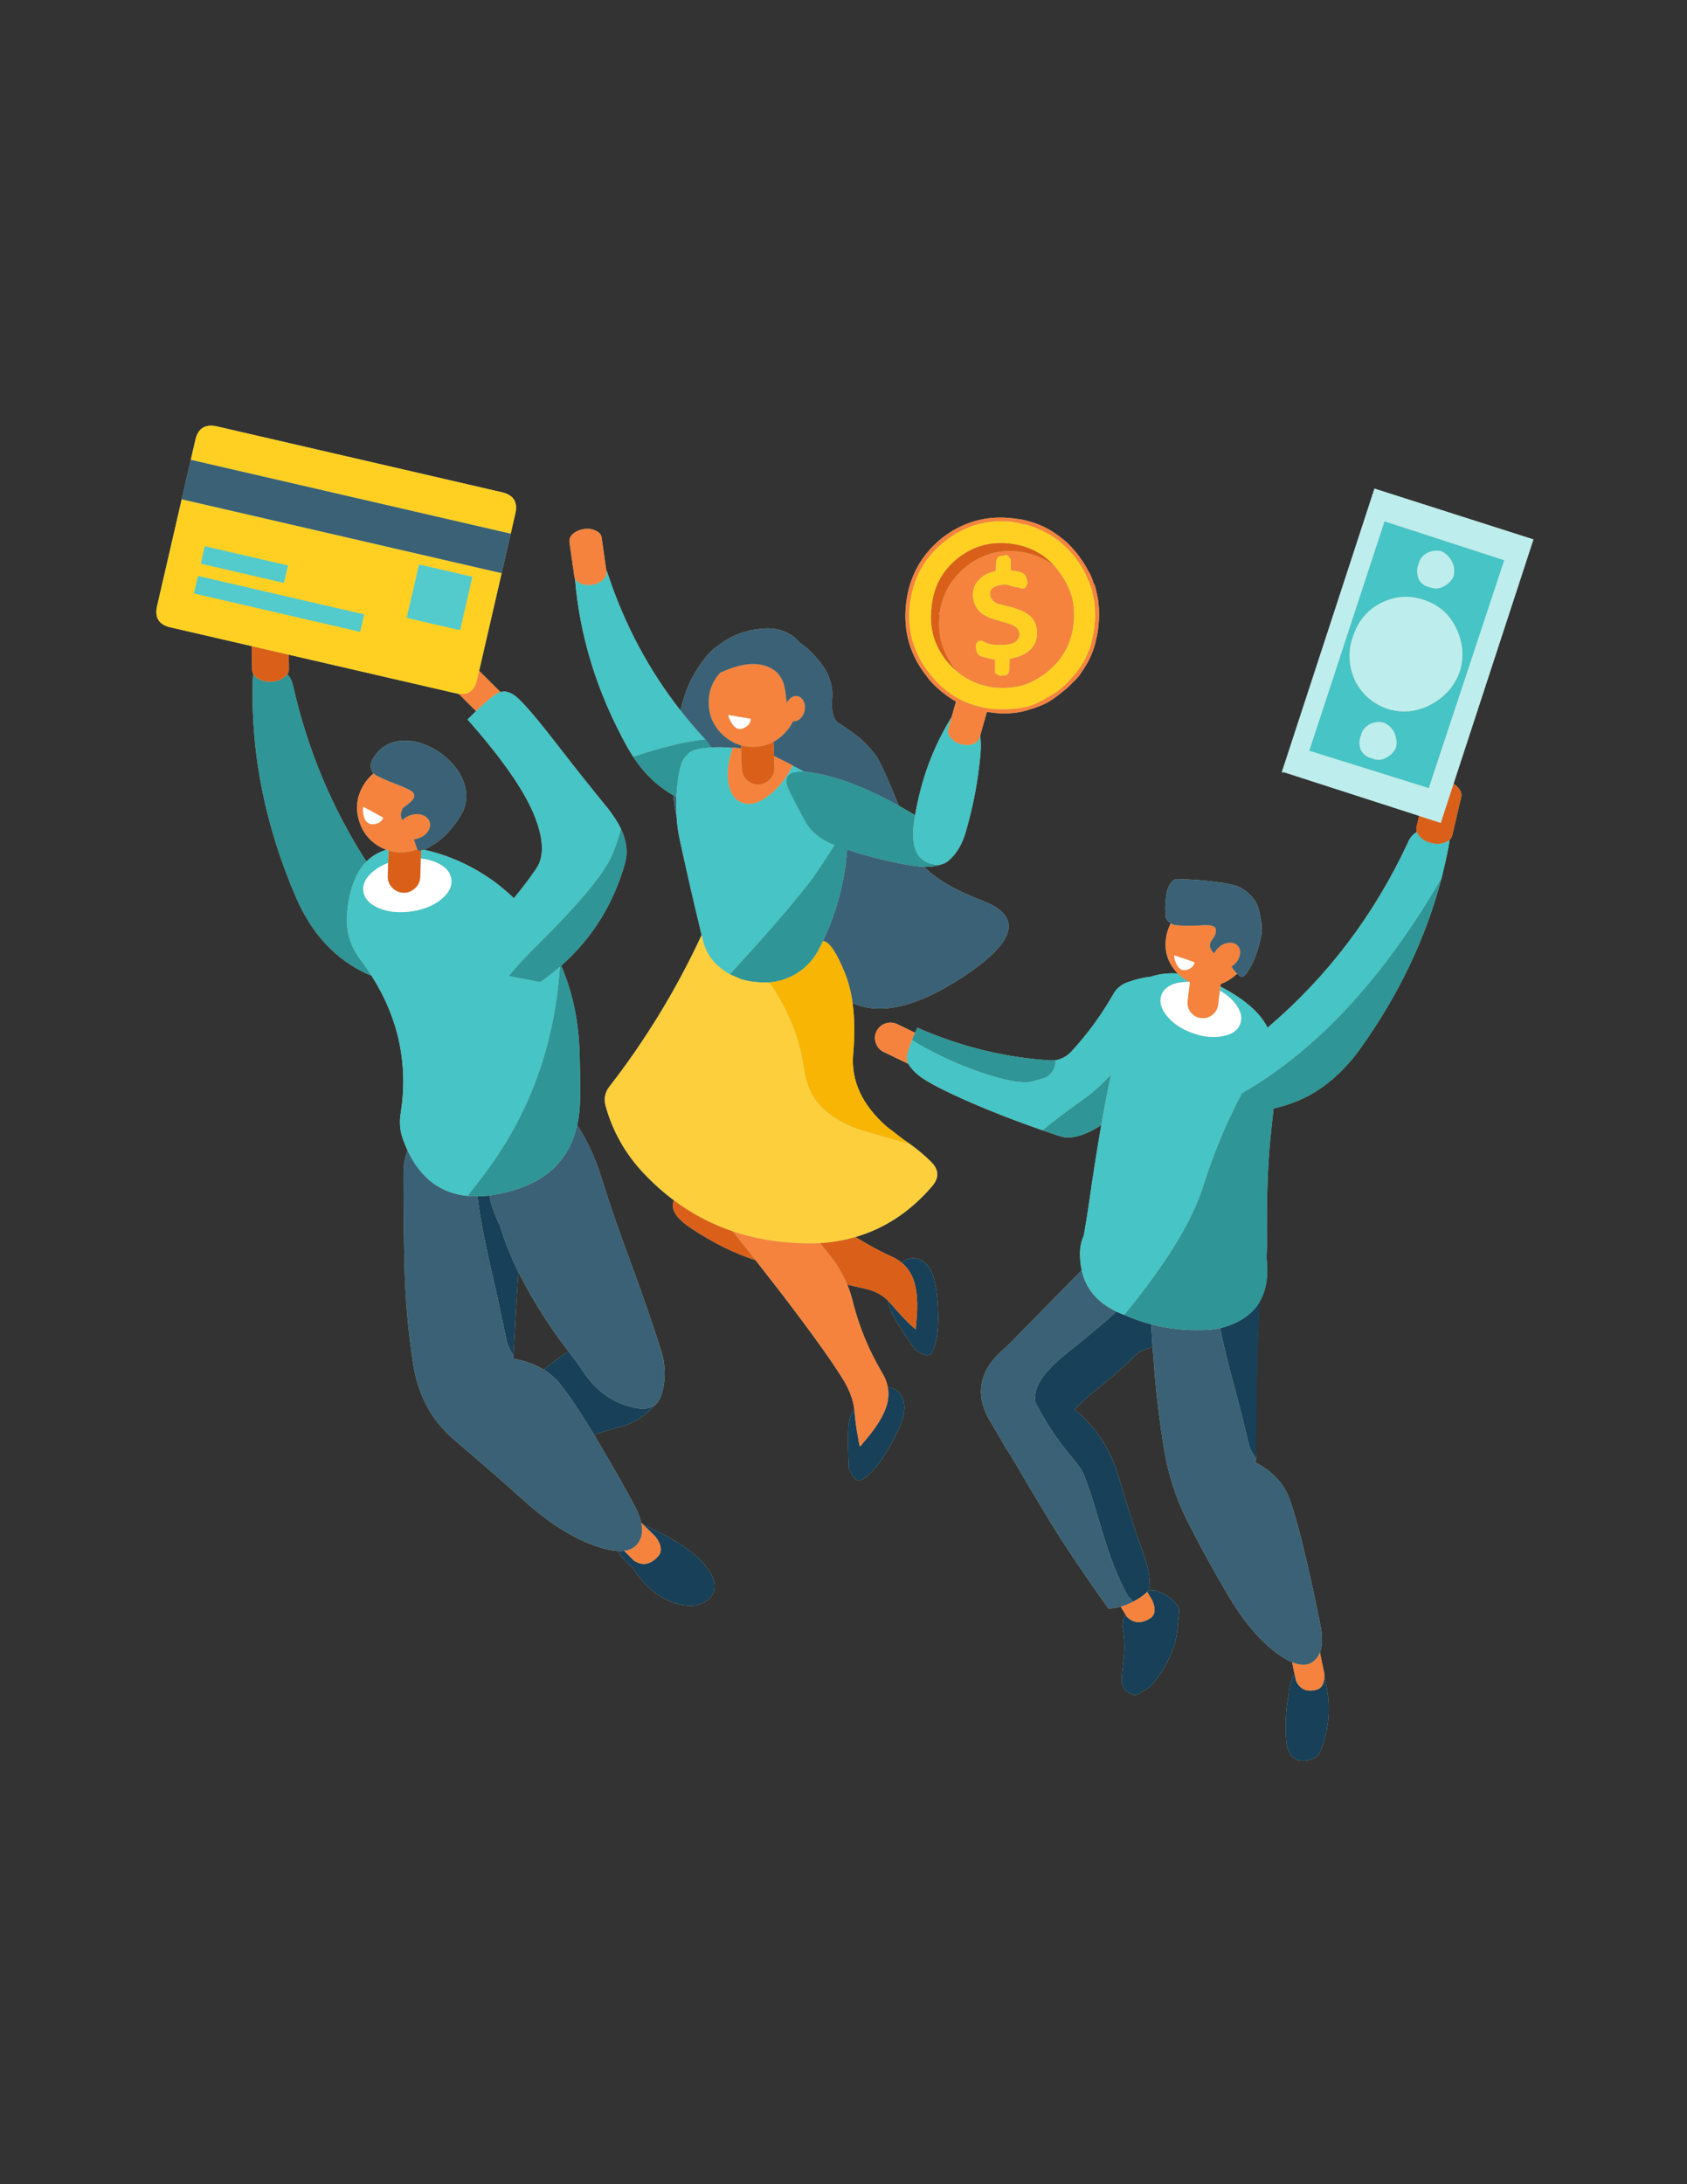 <?xml version="1.0" encoding="UTF-8"?> <svg xmlns="http://www.w3.org/2000/svg" xmlns:xlink="http://www.w3.org/1999/xlink" width="816" zoomAndPan="magnify" viewBox="0 0 612 792" height="1056" preserveAspectRatio="xMidYMid meet" version="1.0"><rect x="0" y="0" width="612" height="792" fill="#333333" stroke="none"/><defs><clipPath id="461271b682"><path d="M 317 177 L 556.238 177 L 556.238 638.48 L 317 638.48 Z M 317 177 " clip-rule="nonzero"></path></clipPath><clipPath id="87e3c8ecfb"><path d="M 173 433 L 482.176 433 L 482.176 638.48 L 173 638.48 Z M 173 433 " clip-rule="nonzero"></path></clipPath><clipPath id="0441dade16"><path d="M 464.715 177 L 556.238 177 L 556.238 298.617 L 464.715 298.617 Z M 464.715 177 " clip-rule="nonzero"></path></clipPath></defs><path fill="#b9c99d" d="M 338.273 461.902 C 337.355 459.57 335.934 457.887 334.008 456.848 C 332.043 455.836 329.898 455.988 327.574 457.305 C 327.355 457.43 327.148 457.57 326.949 457.719 C 325.988 456.949 324.91 456.293 323.711 455.746 C 320.711 454.395 317.77 452.895 314.891 451.238 C 313.344 450.391 311.832 449.484 310.344 448.531 C 320.961 445.449 330.211 439.34 338.09 430.199 C 340.758 427.105 340.652 424.133 337.773 421.285 C 335.352 418.895 332.762 416.719 330.004 414.762 C 329.914 414.699 329.84 414.637 329.773 414.578 L 328.262 413.523 C 328.168 413.457 328.078 413.395 327.984 413.336 C 327.895 413.273 327.805 413.215 327.707 413.152 L 321.734 408.559 C 312.73 400.688 308.656 391.867 309.516 382.094 C 310.117 375.227 310.043 369.082 309.285 363.668 C 319.414 368.352 332.922 365.102 349.809 353.93 C 368.801 341.309 370.992 332.195 356.379 326.59 C 346.453 322.773 339.414 318.672 335.27 314.273 C 337.789 314.359 339.836 314.082 341.402 313.449 C 342.324 313.254 343.195 312.824 344.016 312.164 C 346.992 309.652 349.117 306.082 350.406 301.457 C 353.074 292.301 354.832 282.941 355.691 273.383 C 355.887 270.801 355.848 268.582 355.574 266.723 L 358.012 258.133 C 358.578 258.223 359.152 258.301 359.734 258.363 C 361.203 258.578 362.598 258.68 363.914 258.68 C 367.375 258.746 370.637 258.254 373.699 257.211 C 375.906 256.598 378.082 255.727 380.223 254.594 C 382 253.523 383.762 252.25 385.508 250.781 C 386.887 249.738 388.125 248.605 389.23 247.383 C 390.52 246.309 391.59 245.039 392.445 243.566 C 394.621 240.598 396.23 237.242 397.27 233.504 C 397.395 233.105 397.469 232.738 397.5 232.402 C 397.992 230.652 398.312 228.879 398.461 227.07 C 398.527 226.734 398.559 226.414 398.559 226.105 C 398.59 225.738 398.617 225.34 398.648 224.91 C 398.805 223.227 398.789 221.559 398.602 219.902 C 398.543 219.23 398.461 218.605 398.371 218.02 C 398.434 217.961 398.453 217.855 398.418 217.699 C 398.328 217.516 398.297 217.363 398.328 217.238 C 398.266 216.781 398.176 216.383 398.051 216.043 C 397.836 214.82 397.543 213.562 397.18 212.277 C 397.055 212.004 396.887 211.695 396.672 211.355 C 396.336 210.164 395.891 209.031 395.344 207.957 C 395.246 207.68 395.113 207.469 394.926 207.316 C 394.129 205.633 393.148 204.023 391.988 202.492 L 391.758 202.125 C 391.453 201.727 391.156 201.328 390.883 200.93 C 389.602 199.336 388.266 197.883 386.887 196.562 C 385.785 195.645 384.637 194.742 383.441 193.855 C 379.613 191.098 375.25 189.258 370.348 188.34 C 369.332 188.188 368.312 188.051 367.266 187.926 C 357.711 186.824 349.105 189.289 341.449 195.324 C 333.973 201.477 329.719 209.43 328.672 219.168 C 327.633 228.969 330.145 237.652 336.207 245.219 C 336.547 245.652 336.82 246.031 337.035 246.367 C 338.66 248.238 340.406 249.895 342.277 251.328 C 343.719 252.477 345.238 253.492 346.82 254.363 L 345.125 260.312 C 345.094 260.316 345.062 260.324 345.035 260.336 C 338.508 270.941 334.16 282.703 331.98 295.625 C 329.953 294.391 327.961 293.227 326.008 292.133 C 325.789 291.582 325.574 291.047 325.367 290.523 C 323.527 285.93 321.965 282.266 320.684 279.543 C 319.395 276.754 318.477 274.977 317.926 274.211 C 315.777 271.18 313.234 268.559 310.293 266.355 C 308.305 264.855 306.254 263.449 304.137 262.125 C 302.273 260.934 301.523 257.965 301.887 253.215 C 302.254 248.438 300.664 243.902 297.109 239.613 C 294.723 236.73 292.41 234.543 290.172 233.043 C 286.805 229.152 282.27 227.457 276.57 227.945 C 270.875 228.402 265.957 230.137 261.824 233.137 C 261.496 233.379 261.18 233.621 260.883 233.871 C 258.074 235.496 255.129 238.895 252.039 244.07 C 249.867 247.645 248.145 252.16 246.867 257.625 C 235.434 243.051 226.691 226.711 220.66 208.602 C 220.465 207.895 220.219 207.266 219.922 206.719 L 218.27 194.957 C 218.117 193.855 217.395 193.012 216.105 192.43 C 214.883 191.816 213.477 191.617 211.883 191.828 C 210.289 192.078 208.941 192.66 207.836 193.578 C 206.859 194.496 206.445 195.504 206.598 196.609 L 208.344 208.969 C 208.387 209.273 208.473 209.555 208.598 209.82 C 210.316 230.84 216.637 251.188 227.551 270.855 C 228.254 272.086 228.973 273.262 229.707 274.395 C 230.719 275.957 231.793 277.43 232.922 278.809 C 236.285 282.828 240.074 286.02 244.297 288.387 C 244.5 290.941 244.875 293.441 245.422 295.898 C 245.605 298.852 246.004 301.73 246.617 304.535 C 249.105 316.031 251.746 327.539 254.543 339.062 C 245.414 358.723 234.242 377.062 221.023 394.086 C 219.43 396.137 219.004 398.496 219.738 401.16 C 222.309 410.289 226.848 418.312 233.336 425.238 C 236.855 428.98 240.57 432.312 244.477 435.23 C 243.109 438.402 245.246 441.828 250.891 445.496 C 258.766 450.707 266.5 454.516 274.09 456.941 C 275.918 459.277 277.711 461.574 279.469 463.832 C 284.551 470.324 289.727 477.172 294.996 484.367 C 300.234 491.566 303.969 497.035 306.207 500.773 C 308.262 504.281 309.492 507.641 309.902 510.855 C 308.609 512.957 307.879 515.184 307.723 517.543 C 307.543 521.246 307.602 526.211 307.906 532.43 L 309.238 535.047 C 310.344 536.672 311.387 537.219 312.363 536.699 C 316.164 534.773 320.281 529.504 324.719 520.895 C 326.348 517.773 327.402 514.984 327.895 512.535 C 328.352 510.051 328.047 507.875 326.977 506.008 C 326.004 504.289 324.367 503.285 322.062 503 C 321.758 501.344 321.145 499.727 320.223 498.152 C 318.566 495.305 317.02 492.395 315.578 489.422 C 312.945 483.785 310.863 477.922 309.328 471.824 C 308.828 469.766 308.168 467.758 307.355 465.805 C 310.184 466.449 312.453 466.973 314.152 467.367 C 317.441 468.129 320.133 469.574 322.242 471.711 C 322.457 473.543 323.004 475.266 323.898 476.879 C 325.641 480.098 328.32 484.262 331.938 489.375 L 334.465 490.848 C 336.242 491.645 337.402 491.566 337.953 490.617 C 340.16 486.941 340.848 480.281 340.023 470.629 C 339.719 467.172 339.137 464.258 338.273 461.902 " fill-opacity="1" fill-rule="evenodd"></path><path fill="#b9c99d" d="M 186.242 492.637 C 186.242 492.238 186.262 491.84 186.289 491.441 C 186.289 491.199 186.309 490.941 186.336 490.664 C 186.367 490.051 186.398 489.422 186.43 488.781 L 186.566 486.301 C 186.566 486.023 186.582 485.746 186.613 485.469 C 187.035 477.391 187.516 469.316 188.059 461.258 C 188.383 461.906 188.711 462.547 189.047 463.188 C 193.988 472.688 199.73 481.652 206.277 490.09 C 206.215 490.129 206.152 490.168 206.094 490.203 C 203.031 492.055 200.098 494.215 197.293 496.684 C 194.211 494.773 190.527 493.43 186.242 492.637 Z M 106.438 249.219 C 106.102 247.383 105.488 245.941 104.602 244.898 C 104.477 244.766 104.352 244.625 104.234 244.484 C 104.648 243.902 104.848 243.262 104.832 242.559 L 104.738 237.387 L 165.293 251.375 C 165.684 251.469 166.059 251.539 166.418 251.586 L 172.715 257.855 C 171.742 258.773 170.707 259.785 169.613 260.887 C 181.715 274.578 189.66 285.867 193.457 294.75 C 197.227 303.664 197.605 310.371 194.605 314.875 C 192.52 317.992 189.797 321.598 186.43 325.695 C 184.324 323.707 182.09 321.801 179.723 319.977 C 172.094 314.402 163.93 310.555 155.23 308.441 C 154.727 308.324 154.23 308.215 153.738 308.121 C 154.598 307.789 155.664 307.238 156.93 306.465 C 160.699 304.199 164.055 300.691 166.992 295.945 C 169.473 291.961 169.828 287.691 168.051 283.125 C 166.398 279.023 163.457 275.531 159.23 272.652 C 154.91 269.801 150.621 268.438 146.363 268.559 C 141.586 268.715 137.926 270.828 135.383 274.902 C 134.68 276.035 134.402 277.168 134.559 278.301 C 134.664 279.137 134.992 279.852 135.547 280.438 C 134.059 281.641 132.797 283.133 131.754 284.918 C 129.52 288.746 128.965 292.789 130.102 297.047 C 131.262 301.395 133.762 304.691 137.586 306.926 C 138.434 307.418 139.293 307.824 140.16 308.145 C 137.336 308.965 134.926 310.391 132.926 312.414 C 120.539 293.234 111.707 272.168 106.438 249.219 Z M 240.965 556.551 C 237.859 554.91 235.289 553.652 233.246 552.781 C 233.207 552.742 233.176 552.707 233.152 552.691 C 232.969 552.48 232.789 552.281 232.605 552.09 C 232.211 550.297 231.445 548.32 230.309 546.164 C 227.152 540.223 222.863 532.656 217.441 523.469 C 216.785 522.359 216.145 521.277 215.512 520.23 C 218.668 519.184 221.852 518.223 225.066 517.359 C 230.215 516.008 234.746 513.023 238.668 508.398 C 238.781 508.285 238.855 508.137 238.898 507.961 C 239.484 507.098 239.945 506.035 240.273 504.766 C 241.562 499.746 241.41 494.691 239.816 489.605 C 236.324 478.793 232.617 468.105 228.699 457.535 C 224.902 447.43 221.375 437.199 218.133 426.848 C 216.031 420.09 213.125 413.789 209.402 407.938 C 210.07 404.914 210.422 401.625 210.457 398.082 C 210.488 392.812 210.43 387.605 210.273 382.461 C 210.09 374.406 209.004 366.867 207.012 359.855 C 206.059 356.496 204.918 353.266 203.586 350.16 C 214.836 340.195 222.551 327.82 226.723 313.035 C 227.824 309.086 227.32 304.875 225.207 300.402 C 224.07 298.105 222.523 295.699 220.566 293.188 C 214.688 286.02 208.496 278.238 202.004 269.848 C 195.48 261.422 190.824 255.91 188.039 253.309 C 185.699 251.148 183.535 250.355 181.559 250.941 L 173.816 243.223 L 181.973 207.867 L 185.281 193.484 L 186.934 186.273 C 187.914 182.078 186.309 179.488 182.109 178.504 L 78.688 154.613 C 74.461 153.668 71.859 155.289 70.879 159.484 L 69.223 166.699 L 65.914 181.078 L 57 219.719 C 56.02 223.949 57.645 226.535 61.871 227.484 L 91.324 234.285 L 91.461 242.785 C 91.473 243.336 91.602 243.848 91.852 244.324 C 91.738 245.23 91.672 246.25 91.645 247.383 C 91.031 273.785 96.332 299.91 107.539 325.762 C 108.242 327.355 108.98 328.875 109.746 330.312 C 110.816 332.301 111.953 334.203 113.148 336.008 C 117.16 341.891 121.953 346.578 127.527 350.07 C 130.219 351.75 132.637 352.992 134.789 353.789 C 144.691 369.383 148.199 386.137 145.309 404.055 C 144.848 407.148 145.125 410.117 146.133 412.969 C 146.664 414.449 147.238 415.848 147.855 417.172 C 146.871 419.629 146.375 422.438 146.363 425.605 C 146.363 435.926 146.484 447.043 146.734 458.961 C 147.008 470.906 148.051 482.699 149.855 494.34 C 151.602 505.949 156.656 515.273 165.02 522.32 C 173.379 529.395 181.863 536.777 190.473 544.469 C 199.051 552.125 207.32 557.406 215.281 560.316 C 218.766 561.586 221.734 562.273 224.195 562.387 C 225.141 564.285 226.844 566.23 229.293 568.219 C 233.336 574.562 238.16 578.785 243.766 580.902 C 249.344 582.949 253.707 582.664 256.863 580.027 C 260.016 577.395 260.078 573.809 257.047 569.277 C 254.012 564.832 248.652 560.59 240.965 556.551 " fill-opacity="1" fill-rule="evenodd"></path><g clip-path="url(#461271b682)"><path fill="#b9c99d" d="M 527.297 284.207 L 556.285 195.598 L 498.621 177.176 L 465.199 279.957 L 465.637 280.367 L 465.637 279.863 L 514.957 295.828 L 513.934 299.801 C 513.797 300.438 513.781 301.055 514 301.664 C 513.797 301.805 513.562 301.953 513.355 302.102 C 512.219 302.898 511.289 304.168 510.582 305.914 C 498.332 332.07 481.418 354.312 459.852 372.625 L 459.828 372.652 C 457.184 367.262 451.531 362.32 442.895 357.832 C 442.84 357.805 442.785 357.777 442.734 357.742 L 442.848 356.773 C 444.445 356.23 445.965 355.387 447.395 354.246 C 447.891 353.871 448.355 353.473 448.797 353.055 C 448.934 353.184 449.078 353.305 449.23 353.422 C 449.574 353.789 450 354.066 450.52 354.246 C 451.133 354.098 451.656 353.73 452.086 353.145 C 453.465 351.156 454.594 348.996 455.48 346.668 C 456.398 344.156 457.121 341.539 457.641 338.812 C 457.766 338.262 457.797 337.633 457.73 336.93 C 457.73 335.793 457.641 334.723 457.457 333.711 C 457.215 331.938 456.812 330.234 456.262 328.613 C 455.863 327.418 455.25 326.375 454.426 325.488 C 453.508 324.414 452.48 323.48 451.348 322.684 C 450.461 322.043 449.418 321.523 448.223 321.125 C 446.477 320.633 444.594 320.25 442.57 319.977 C 437.613 319.273 432.633 318.871 427.637 318.781 C 426.871 318.625 426.156 318.812 425.48 319.328 C 424.805 319.977 424.289 320.727 423.918 321.582 C 423.641 322.105 423.445 322.672 423.32 323.281 C 422.711 326.406 422.574 329.578 422.91 332.793 C 423.332 333.664 423.953 334.336 424.766 334.812 C 423.82 336.508 423.215 338.395 422.953 340.465 C 422.434 344.633 423.473 348.355 426.074 351.633 C 426.457 352.121 426.859 352.578 427.273 353.008 C 423.82 352.762 420.547 353.145 417.441 354.16 L 417.398 354.18 C 414.914 354.398 412.129 355.066 409.031 356.18 C 406.766 357.004 405.082 358.383 403.977 360.312 C 399.629 367.973 394.527 374.957 388.68 381.266 C 386.992 383.043 385.062 384.098 382.887 384.438 C 382.184 384.496 381.48 384.516 380.773 384.484 C 364.387 383.441 348.414 379.504 332.859 372.672 C 332.797 372.707 332.75 372.754 332.719 372.812 L 331.98 374.488 L 325.457 371.34 C 324.078 370.699 322.652 370.625 321.184 371.113 C 319.715 371.633 318.645 372.582 317.969 373.961 C 317.293 375.34 317.219 376.762 317.738 378.234 C 318.258 379.734 319.207 380.809 320.586 381.449 L 329.543 385.766 C 330.191 387.02 331.414 388.398 333.219 389.902 C 336.195 392.293 342.551 395.598 352.289 399.828 C 360.254 403.289 368.875 406.629 378.156 409.848 C 378.246 409.875 378.371 409.922 378.523 409.98 L 384.547 412.004 C 388.406 413.254 393.402 411.898 399.52 407.938 C 398.062 416.223 396.609 425.469 395.156 435.664 C 394.516 440.078 393.855 444.18 393.18 447.98 C 392.203 450.152 391.742 452.469 391.801 454.914 C 391.809 456.926 392.008 458.816 392.398 460.59 L 365.199 488.273 C 354.969 496.574 353.148 505.887 359.734 516.211 L 365.152 525.535 C 365.613 526.09 366.793 527.957 368.695 531.145 C 370.469 534.328 374.25 540.711 380.043 550.301 C 385.828 559.828 393.211 570.84 402.184 583.336 C 403.68 583.203 405.133 582.941 406.551 582.555 C 406.887 583.113 407.477 584.086 408.324 585.473 C 407.617 586.91 407.262 588.445 407.238 590.09 C 408.008 594.191 408.109 598.285 407.562 602.359 C 407.316 604.227 407.117 606.137 406.961 608.102 C 406.602 611.07 407.73 613.137 410.363 614.305 C 410.762 614.488 411.207 614.578 411.695 614.578 C 412.219 614.578 412.664 614.469 413.031 614.258 C 413.766 613.766 414.516 613.309 415.277 612.879 C 416.602 612.113 417.668 611.238 418.496 610.258 C 421.25 606.801 423.473 603.047 425.156 599.004 C 426.168 596.617 426.816 594.055 427.09 591.332 C 427.305 588.969 427.547 586.613 427.824 584.254 C 427.855 583.582 427.656 582.938 427.227 582.324 C 426 580.578 424.348 579.137 422.266 578.008 C 421.562 577.637 420.809 577.285 420.012 576.949 C 418.75 576.441 417.512 576.48 416.293 577.062 C 416.875 576.355 417.152 575.691 417.117 575.062 C 417.09 571.574 416.477 568.156 415.277 564.82 C 411.883 555.199 408.711 545.398 405.77 535.414 C 402.953 525.672 397.656 517.555 389.871 511.062 C 392.48 508.273 395.648 505.441 399.383 502.562 C 403.121 499.625 406.32 496.848 408.988 494.246 C 411.684 491.613 413.289 490.188 413.812 489.977 C 415.344 489.488 416.781 488.914 418.129 488.25 C 418.355 491.492 418.598 494.703 418.863 497.875 C 419.629 507.004 420.777 516.227 422.312 525.535 C 423.844 534.879 426.719 543.684 430.949 551.953 C 435.145 560.254 439.926 568.969 445.285 578.098 C 450.641 587.258 456.371 594.191 462.465 598.914 C 464.781 600.684 466.883 601.953 468.758 602.727 C 468.871 603.328 468.992 603.957 469.129 604.609 C 469.148 604.629 469.332 605.465 469.676 607.109 C 468.477 608.742 467.742 611.195 467.477 614.488 C 466.461 620 466.176 625.48 466.602 630.934 C 467.094 637.277 470.094 639.617 475.605 637.965 C 477.258 637.508 478.406 636.48 479.055 634.887 C 482.508 626.316 482.965 617.371 480.43 608.055 C 480.438 607.598 480.426 607.105 480.383 606.582 C 479.621 603.031 479.207 601.098 479.145 600.793 C 479.055 600.223 478.957 599.664 478.848 599.117 C 479.719 596.848 479.816 593.84 479.145 590.09 C 477.98 583.867 476.281 575.906 474.043 566.199 C 471.809 556.457 469.711 548.848 467.75 543.363 C 465.73 537.91 461.625 533.543 455.434 530.266 C 455.465 530.117 455.512 529.949 455.574 529.766 L 454.977 529.395 L 455.621 529.535 C 455.652 529.348 455.652 529.152 455.621 528.934 C 455.652 528.691 455.664 528.445 455.664 528.199 C 455.664 527.617 455.527 527.035 455.527 526.453 L 455.527 524.109 C 455.527 523.836 455.527 523.574 455.527 523.332 C 455.527 506.227 456.16 489.16 456.836 472.125 C 459.344 467.961 460.242 462.621 459.434 456.109 C 459.586 453.477 459.656 450.598 459.594 447.477 C 459.535 432.738 459.977 421.07 460.895 412.461 C 461.312 408.652 461.688 405.141 462.004 401.922 C 463.969 401.527 466.176 400.891 468.621 400.012 C 474.805 397.809 480.473 394.238 485.621 389.309 C 487.184 387.805 488.703 386.199 490.168 384.484 C 491.242 383.227 492.289 381.895 493.297 380.484 C 507.352 360.91 517.25 340.207 522.973 318.367 C 523.891 314.691 524.723 310.984 525.457 307.246 C 525.645 306.277 525.781 305.379 525.871 304.559 C 526.367 304.102 526.684 303.547 526.836 302.883 L 530.051 289.145 C 530.355 287.922 529.977 286.707 528.902 285.516 C 528.438 285.012 527.902 284.57 527.297 284.207 " fill-opacity="1" fill-rule="evenodd"></path></g><g clip-path="url(#87e3c8ecfb)"><path fill="#184058" d="M 177.512 433.508 C 178.191 437.02 179.449 440.57 181.281 444.164 C 183.062 450.086 185.324 455.781 188.059 461.258 C 187.516 469.316 187.035 477.391 186.613 485.469 C 186.582 485.746 186.566 486.023 186.566 486.301 L 186.43 488.781 C 186.398 489.422 186.367 490.051 186.336 490.664 C 186.309 490.941 186.289 491.199 186.289 491.441 C 186.012 491.043 185.707 490.555 185.371 489.977 C 184.547 488.414 184.07 487.367 183.945 486.848 C 183.484 484.797 182.781 481.488 181.836 476.926 C 180.883 472.359 180.18 469.082 179.723 467.09 C 177.512 457.66 176.059 451.027 175.355 447.199 C 174.414 442.434 173.703 437.957 173.219 433.758 C 174.383 433.754 175.586 433.703 176.824 433.598 C 177.059 433.57 177.289 433.535 177.512 433.508 Z M 224.195 562.387 C 224.984 562.422 225.715 562.398 226.402 562.312 C 226.746 562.672 227.973 563.891 230.078 565.969 C 233.141 567.867 236.004 567.348 238.668 564.406 C 240.355 562.57 240.031 560.133 237.703 557.102 C 235.172 554.621 233.684 553.184 233.246 552.781 C 235.289 553.652 237.859 554.91 240.965 556.551 C 248.652 560.59 254.012 564.832 257.047 569.277 C 260.078 573.809 260.016 577.395 256.863 580.027 C 253.707 582.664 249.344 582.949 243.766 580.902 C 238.16 578.785 233.336 574.562 229.293 568.219 C 226.844 566.23 225.141 564.285 224.195 562.387 Z M 238.898 507.961 C 238.855 508.137 238.781 508.285 238.668 508.398 C 234.746 513.023 230.215 516.008 225.066 517.359 C 221.852 518.223 218.668 519.184 215.512 520.23 C 210.883 512.57 206.867 506.559 203.473 502.195 C 201.789 500.012 199.727 498.172 197.293 496.684 C 200.098 494.215 203.031 492.055 206.094 490.203 C 206.152 490.168 206.215 490.129 206.277 490.09 C 206.504 490.391 206.734 490.688 206.965 490.984 C 208.621 493.098 210.168 495.242 211.605 497.414 C 216.445 504.738 222.91 509.133 230.996 510.605 C 234.629 511.281 237.262 510.398 238.898 507.961 Z M 309.902 510.855 C 309.934 511.094 309.953 511.336 309.977 511.57 C 310.246 514.969 310.707 518.32 311.352 521.629 C 311.508 522.766 311.723 523.746 311.996 524.57 C 312.426 524.051 312.914 523.453 313.465 522.777 C 317.941 517.633 320.711 513.117 321.781 509.227 C 322.336 507.09 322.43 505.016 322.062 503 C 324.367 503.285 326.004 504.289 326.977 506.008 C 328.047 507.875 328.352 510.051 327.895 512.535 C 327.402 514.984 326.348 517.773 324.719 520.895 C 320.281 529.504 316.164 534.773 312.363 536.699 C 311.387 537.219 310.344 536.672 309.238 535.047 L 307.906 532.43 C 307.602 526.211 307.543 521.246 307.723 517.543 C 307.879 515.184 308.609 512.957 309.902 510.855 Z M 322.242 471.711 C 322.508 471.98 322.773 472.266 323.023 472.562 C 325.258 475.227 327.574 477.719 329.961 480.051 C 330.758 480.848 331.508 481.52 332.211 482.07 C 332.242 481.367 332.301 480.586 332.398 479.727 C 333.102 472.957 332.75 467.672 331.34 463.875 C 330.387 461.355 328.926 459.301 326.949 457.719 C 327.148 457.57 327.355 457.43 327.574 457.305 C 329.898 455.988 332.043 455.836 334.008 456.848 C 335.934 457.887 337.355 459.57 338.273 461.902 C 339.137 464.258 339.719 467.172 340.023 470.629 C 340.848 480.281 340.16 486.941 337.953 490.617 C 337.402 491.566 336.242 491.645 334.465 490.848 L 331.938 489.375 C 328.32 484.262 325.641 480.098 323.898 476.879 C 323.004 475.266 322.457 473.543 322.242 471.711 Z M 417.625 480.211 C 417.781 482.914 417.949 485.594 418.129 488.25 C 416.781 488.914 415.344 489.488 413.812 489.977 C 413.289 490.188 411.684 491.613 408.988 494.246 C 406.32 496.848 403.121 499.625 399.383 502.562 C 395.648 505.441 392.48 508.273 389.871 511.062 C 397.656 517.555 402.953 525.672 405.77 535.414 C 408.711 545.398 411.883 555.199 415.277 564.82 C 416.477 568.156 417.09 571.574 417.117 575.062 C 417.152 575.691 416.875 576.355 416.293 577.062 C 417.512 576.48 418.75 576.441 420.012 576.949 C 420.809 577.285 421.562 577.637 422.266 578.008 C 424.348 579.137 426 580.578 427.227 582.324 C 427.656 582.938 427.855 583.582 427.824 584.254 C 427.547 586.613 427.305 588.969 427.09 591.332 C 426.816 594.055 426.168 596.617 425.156 599.004 C 423.473 603.047 421.25 606.801 418.496 610.258 C 417.668 611.238 416.602 612.113 415.277 612.879 C 414.516 613.309 413.766 613.766 413.031 614.258 C 412.664 614.469 412.219 614.578 411.695 614.578 C 411.207 614.578 410.762 614.488 410.363 614.305 C 407.73 613.137 406.602 611.07 406.961 608.102 C 407.117 606.137 407.316 604.227 407.562 602.359 C 408.109 598.285 408.008 594.191 407.238 590.09 C 407.262 588.445 407.617 586.91 408.324 585.473 C 408.461 585.699 408.605 585.938 408.758 586.184 C 411.117 588.605 413.887 588.848 417.07 586.922 C 419.094 585.691 419.398 583.473 417.988 580.258 C 417.234 579.016 416.621 578.008 416.152 577.227 C 415.188 578.309 413.504 579.488 411.098 580.766 C 411.039 580.699 410.98 580.637 410.914 580.578 C 409.785 579.387 409.203 578.758 409.168 578.695 C 407.5 575.809 405.848 572.285 404.207 568.129 C 402.523 563.816 400.852 558.82 399.199 553.148 C 395.926 541.969 393.629 535.246 392.305 532.98 C 391.602 531.848 389.844 529.578 387.023 526.18 C 384.207 522.777 381.434 518.766 378.707 514.145 C 377.699 512.367 376.656 510.48 375.586 508.488 C 374.602 503.434 378.418 497.496 387.023 490.664 C 394.969 484.363 400.965 479.344 405.008 475.59 C 405.914 476.02 406.855 476.418 407.84 476.785 C 411.055 478.203 414.312 479.344 417.625 480.211 Z M 469.676 607.109 C 469.824 607.773 469.992 608.562 470.184 609.48 C 471.594 612.543 474.031 613.629 477.488 612.738 C 479.371 612.27 480.352 610.707 480.43 608.055 C 482.965 617.371 482.508 626.316 479.055 634.887 C 478.406 636.48 477.258 637.508 475.605 637.965 C 470.094 639.617 467.094 637.277 466.602 630.934 C 466.176 625.48 466.461 620 467.477 614.488 C 467.742 611.195 468.477 608.742 469.676 607.109 Z M 455.621 528.934 C 455.406 528.57 455.129 528.125 454.793 527.602 C 453.965 526.191 453.477 525.246 453.324 524.754 C 452.832 522.887 452.086 519.84 451.07 515.609 C 450.062 511.387 449.297 508.367 448.773 506.562 C 446.418 497.832 444.84 491.691 444.047 488.137 C 443.523 485.883 443.059 483.699 442.641 481.59 C 444.262 481.219 445.828 480.703 447.352 480.051 C 451.672 478.207 454.863 475.566 456.926 472.125 C 456.25 489.16 455.848 506.227 455.711 523.332 C 455.711 523.574 455.711 523.836 455.711 524.109 L 455.621 526.453 C 455.652 527.035 455.664 527.617 455.664 528.199 C 455.664 528.445 455.652 528.691 455.621 528.934 " fill-opacity="1" fill-rule="evenodd"></path></g><path fill="#f5833e" d="M 131.754 292.543 C 131.633 293.402 131.648 294.289 131.801 295.207 C 132.352 298.211 133.945 299.359 136.578 298.652 C 137.773 298.32 138.586 297.598 139.012 296.496 Z M 426.488 348.828 C 427.504 351.586 429.156 352.41 431.453 351.309 C 432.492 350.789 433.141 349.992 433.379 348.922 L 425.941 346.395 C 425.973 347.254 426.156 348.062 426.488 348.828 Z M 264.215 259.281 C 264.367 260.137 264.688 260.965 265.18 261.762 C 266.648 264.426 268.504 264.992 270.738 263.461 C 271.746 262.789 272.285 261.855 272.348 260.66 Z M 280.801 274.098 L 287.598 277.52 C 287.578 277.57 287.551 277.617 287.531 277.66 C 285.211 282.281 282.34 285.879 278.914 288.457 C 275.516 291.152 272.391 292.07 269.543 291.211 C 266.785 290.383 265.023 288.027 264.258 284.137 C 263.598 280.305 264.109 276 265.801 271.227 C 265.816 271.148 265.844 271.066 265.867 270.996 L 268.875 271.363 L 269.129 278.762 C 269.191 280.383 269.805 281.734 270.969 282.801 C 272.191 283.969 273.617 284.52 275.238 284.457 C 276.863 284.395 278.211 283.754 279.281 282.531 C 280.449 281.367 280.996 279.969 280.938 278.348 Z M 280.617 268.977 C 278.52 270.109 276.195 270.723 273.633 270.812 C 271.945 270.859 270.344 270.676 268.828 270.262 C 266.371 269.59 264.141 268.301 262.145 266.402 C 258.93 263.402 257.246 259.68 257.09 255.234 C 256.973 250.906 258.359 247.141 261.25 243.934 C 262.234 243.48 263.395 243 264.719 242.512 C 270.016 240.52 274.551 240.246 278.32 241.68 C 282.086 243.09 284.262 246.004 284.84 250.41 C 285.082 252.121 285.281 253.605 285.441 254.867 C 285.727 254.25 286.125 253.715 286.633 253.262 C 287.496 252.523 288.395 252.25 289.348 252.434 C 290.293 252.617 291.016 253.215 291.504 254.227 C 291.867 254.926 292.043 255.684 292.031 256.5 C 292.031 256.863 291.992 257.238 291.918 257.625 C 291.672 258.852 291.125 259.848 290.266 260.613 C 289.473 261.348 288.621 261.645 287.715 261.508 C 287.008 263.012 286.035 264.414 284.797 265.711 C 283.523 267.074 282.133 268.16 280.617 268.977 Z M 151.395 307.984 C 150.863 308.176 150.324 308.344 149.762 308.488 C 146.707 309.34 143.77 309.316 140.945 308.418 C 140.684 308.34 140.418 308.246 140.16 308.145 C 139.293 307.824 138.434 307.418 137.586 306.926 C 133.762 304.691 131.262 301.395 130.102 297.047 C 128.965 292.789 129.52 288.746 131.754 284.918 C 132.797 283.133 134.059 281.641 135.547 280.438 C 135.789 280.68 136.074 280.902 136.395 281.105 C 137.406 281.719 139.566 282.68 142.871 283.996 C 146.18 285.285 148.188 286.16 148.891 286.617 C 150.301 287.477 150.652 288.488 149.945 289.652 C 149.363 290.539 148.078 291.672 146.086 293.051 L 145.492 294.707 C 145.328 295.703 145.488 296.602 145.973 297.391 C 146.77 296.574 147.773 295.973 148.984 295.578 C 150.512 295.086 151.938 295.07 153.254 295.531 C 154.633 296.051 155.508 296.895 155.875 298.059 C 156.242 299.223 156.012 300.387 155.188 301.551 C 154.359 302.715 153.18 303.543 151.648 304.031 C 151.145 304.195 150.656 304.305 150.176 304.355 C 150.316 304.773 150.465 305.25 150.637 305.773 C 151 306.867 151.254 307.602 151.395 307.984 Z M 226.402 562.312 C 228.48 562.059 230.074 561.254 231.18 559.902 C 232.824 557.867 233.297 555.266 232.605 552.09 C 232.789 552.281 232.969 552.48 233.152 552.691 C 233.176 552.707 233.207 552.742 233.246 552.781 C 233.684 553.184 235.172 554.621 237.703 557.102 C 240.031 560.133 240.355 562.57 238.668 564.406 C 236.004 567.348 233.141 567.867 230.078 565.969 C 227.973 563.891 226.746 562.672 226.402 562.312 Z M 181.559 250.941 C 181.184 251.055 180.82 251.211 180.457 251.422 C 178.648 252.492 176.066 254.641 172.715 257.855 L 166.418 251.586 C 169.957 252.031 172.168 250.344 173.059 246.504 L 173.816 243.223 Z M 219.922 206.719 L 220.012 207.316 C 220.168 208.387 219.707 209.398 218.633 210.348 C 217.625 211.301 216.324 211.879 214.73 212.094 C 213.141 212.34 211.684 212.141 210.363 211.496 C 209.508 211.059 208.922 210.5 208.598 209.82 C 208.473 209.555 208.387 209.273 208.344 208.969 L 206.598 196.609 C 206.445 195.504 206.859 194.496 207.836 193.578 C 208.941 192.66 210.289 192.078 211.883 191.828 C 213.477 191.617 214.883 191.816 216.105 192.43 C 217.395 193.012 218.117 193.855 218.27 194.957 Z M 274.09 456.941 C 271.414 453.531 268.656 450.039 265.82 446.461 C 275.23 449.637 285.477 451.074 296.559 450.781 C 296.875 450.766 297.188 450.754 297.5 450.738 C 298.598 452.113 299.691 453.477 300.785 454.824 C 303.57 458.281 305.762 461.941 307.355 465.805 C 308.168 467.758 308.828 469.766 309.328 471.824 C 310.863 477.922 312.945 483.785 315.578 489.422 C 317.02 492.395 318.566 495.305 320.223 498.152 C 321.145 499.727 321.758 501.344 322.062 503 C 322.43 505.016 322.336 507.09 321.781 509.227 C 320.711 513.117 317.941 517.633 313.465 522.777 C 312.914 523.453 312.426 524.051 311.996 524.57 C 311.723 523.746 311.508 522.766 311.352 521.629 C 310.707 518.32 310.246 514.969 309.977 511.57 C 309.953 511.336 309.934 511.094 309.902 510.855 C 309.492 507.641 308.262 504.281 306.207 500.773 C 303.969 497.035 300.234 491.566 294.996 484.367 C 289.727 477.172 284.551 470.324 279.469 463.832 C 277.711 461.574 275.918 459.277 274.09 456.941 Z M 361.344 204.465 C 361.277 204.836 361.246 205.281 361.246 205.801 C 361.246 206.227 361.246 206.641 361.246 207.039 C 358.766 207.559 356.824 208.523 355.414 209.934 C 353.887 211.375 353.074 213.09 352.977 215.078 C 352.887 215.449 352.887 215.895 352.977 216.41 C 353.223 218.895 354.223 220.855 355.965 222.293 C 356.273 222.539 356.578 222.754 356.883 222.938 C 357.285 223.09 357.648 223.301 357.988 223.578 C 358.996 224.012 360.223 224.438 361.664 224.867 L 361.805 224.91 C 364.895 225.801 366.641 226.336 367.035 226.52 C 368.754 227.285 369.688 228.344 369.844 229.691 C 369.934 230.734 369.535 231.668 368.645 232.492 C 367.695 233.262 366.426 233.688 364.832 233.781 C 362.074 233.996 359.867 233.84 358.219 233.32 C 358.004 233.199 357.516 232.953 356.75 232.586 C 356.379 232.402 356.027 232.309 355.691 232.309 C 354.434 232.371 353.895 233.336 354.082 235.207 C 354.238 236.367 354.684 237.227 355.414 237.777 C 355.996 238.086 357.848 238.559 360.973 239.199 L 360.973 243.75 C 360.973 243.996 360.973 244.164 360.973 244.254 L 361.156 244.164 C 361.219 244.164 361.434 244.285 361.805 244.531 C 361.984 244.652 362.074 244.73 362.074 244.762 L 362.074 244.855 C 362.109 244.945 362.164 244.945 362.262 244.855 C 362.387 244.762 362.52 244.793 362.672 244.945 C 362.672 245.098 362.812 245.125 363.086 245.039 C 363.148 245.098 363.395 245.023 363.82 244.809 C 364.312 244.93 364.648 244.945 364.832 244.855 C 365.383 244.609 365.75 244.332 365.938 244.023 C 366.148 243.32 366.258 241.605 366.258 238.883 C 369.168 238.391 371.465 237.469 373.148 236.125 C 375.445 234.227 376.457 231.746 376.18 228.68 C 375.969 226.168 374.953 224.254 373.148 222.938 C 372.32 222.293 371.266 221.711 369.977 221.191 C 369.246 220.883 368.414 220.594 367.496 220.316 C 366.672 220.105 365.969 219.938 365.383 219.812 C 365.02 219.754 364.617 219.645 364.191 219.492 C 362.996 219.184 362.246 219.004 361.938 218.938 C 360.223 218.113 359.305 217.012 359.18 215.633 C 359.18 215.449 359.18 215.246 359.18 215.031 C 359.305 213.32 360.867 212.309 363.871 212.004 C 364.691 211.969 365.305 212.016 365.707 212.141 C 366.414 212.355 367.102 212.551 367.777 212.734 C 368.508 212.859 369.199 212.984 369.844 213.105 C 369.934 213.137 370.148 213.227 370.484 213.383 C 370.762 213.504 370.973 213.504 371.125 213.383 C 371.648 213.383 372.043 213.09 372.32 212.504 C 372.387 212.324 372.477 212.152 372.602 212.004 C 372.629 211.941 372.645 211.863 372.645 211.773 C 372.797 211.742 372.832 211.586 372.734 211.312 C 372.645 210.945 372.602 210.715 372.602 210.625 C 372.477 209.707 372.215 208.969 371.812 208.418 L 371.68 208.371 C 370.883 207.484 369.211 206.992 366.672 206.902 C 366.73 204.605 366.73 203.242 366.672 202.812 C 366.672 202.719 366.301 202.309 365.57 201.57 C 365.57 201.355 365.352 201.266 364.922 201.297 C 364.375 201.422 364.023 201.496 363.871 201.523 C 362.918 201.523 362.32 201.695 362.074 202.031 C 361.984 202.094 361.906 202.188 361.848 202.309 C 361.543 202.586 361.371 203.301 361.344 204.465 Z M 355.574 266.723 L 355.32 267.641 C 355.016 268.684 354.191 269.422 352.844 269.848 C 351.555 270.309 350.129 270.309 348.57 269.848 C 347.004 269.422 345.766 268.652 344.848 267.551 C 343.961 266.477 343.668 265.422 343.973 264.383 L 345.125 260.312 L 346.82 254.363 C 345.238 253.492 343.719 252.477 342.277 251.328 C 340.406 249.895 338.66 248.238 337.035 246.367 C 336.82 246.031 336.547 245.652 336.207 245.219 C 330.145 237.652 327.633 228.969 328.672 219.168 C 329.719 209.43 333.973 201.477 341.449 195.324 C 349.105 189.289 357.711 186.824 367.266 187.926 C 368.312 188.051 369.332 188.188 370.348 188.34 C 375.25 189.258 379.613 191.098 383.441 193.855 C 384.637 194.742 385.785 195.645 386.887 196.562 C 388.266 197.883 389.602 199.336 390.883 200.93 C 391.156 201.328 391.453 201.727 391.758 202.125 L 391.988 202.492 C 393.148 204.023 394.129 205.633 394.926 207.316 C 395.113 207.469 395.246 207.68 395.344 207.957 C 395.891 209.031 396.336 210.164 396.672 211.355 C 396.887 211.695 397.055 212.004 397.18 212.277 C 397.543 213.562 397.836 214.82 398.051 216.043 C 398.176 216.383 398.266 216.781 398.328 217.238 C 398.297 217.363 398.328 217.516 398.418 217.699 C 398.453 217.855 398.434 217.961 398.371 218.02 C 398.461 218.605 398.543 219.23 398.602 219.902 C 398.789 221.559 398.805 223.227 398.648 224.91 C 398.617 225.34 398.59 225.738 398.559 226.105 C 398.559 226.414 398.527 226.734 398.461 227.07 C 398.312 228.879 397.992 230.652 397.5 232.402 C 397.469 232.738 397.395 233.105 397.27 233.504 C 396.23 237.242 394.621 240.598 392.445 243.566 C 391.59 245.039 390.52 246.309 389.23 247.383 C 388.125 248.605 386.887 249.738 385.508 250.781 C 383.762 252.25 382 253.523 380.223 254.594 C 378.082 255.727 375.906 256.598 373.699 257.211 C 370.637 258.254 367.375 258.746 363.914 258.68 C 362.598 258.68 361.203 258.578 359.734 258.363 C 359.152 258.301 358.578 258.223 358.012 258.133 Z M 347.512 243.797 C 347.051 243.398 346.684 242.969 346.41 242.512 C 341.996 236.938 340.129 230.625 340.801 223.578 C 340.742 223.488 340.742 223.41 340.801 223.348 C 340.926 223.227 340.914 223.074 340.758 222.891 C 340.57 222.891 340.543 222.754 340.668 222.477 C 340.668 222.383 340.773 222.152 340.988 221.789 C 340.957 221.266 341.004 220.914 341.129 220.734 C 342.352 214.668 345.395 209.625 350.266 205.613 C 355.906 201.051 362.277 199.168 369.383 199.965 C 372.875 200.363 376.047 201.344 378.895 202.902 C 380.238 203.578 381.527 204.422 382.75 205.43 L 382.84 205.523 C 383.117 205.891 383.453 206.336 383.855 206.855 C 385.387 208.785 386.594 210.773 387.48 212.828 C 387.852 213.504 388.145 214.207 388.355 214.941 C 388.723 215.828 388.969 216.719 389.09 217.605 C 389.273 218.344 389.398 219.031 389.461 219.672 C 389.52 220.07 389.551 220.457 389.551 220.824 C 389.676 222.598 389.645 224.41 389.461 226.246 C 388.723 233.078 385.738 238.711 380.5 243.152 C 380.348 243.367 380.133 243.535 379.855 243.66 C 379.824 243.781 379.781 243.844 379.723 243.844 C 379.32 244.117 378.938 244.41 378.574 244.715 C 376.332 246.277 374.023 247.488 371.633 248.344 C 368.387 249.293 364.988 249.633 361.434 249.355 C 361.277 249.355 361.062 249.355 360.789 249.355 C 355.676 248.68 351.25 246.828 347.512 243.797 Z M 379.492 193.164 C 378.664 192.707 377.789 192.289 376.867 191.922 C 375.094 191.035 373.184 190.41 371.125 190.039 C 369.844 189.703 368.508 189.43 367.129 189.215 C 357.879 188.234 349.641 190.68 342.41 196.562 C 335.246 202.355 331.125 209.949 330.051 219.355 C 329.043 228.695 331.461 237.027 337.312 244.348 C 337.621 244.746 337.91 245.113 338.184 245.449 C 340.844 248.598 343.848 251.117 347.191 253.008 C 350.57 254.926 354.301 256.207 358.375 256.844 C 358.914 256.938 359.461 257.012 360.008 257.074 C 361.172 257.105 362.34 257.137 363.5 257.168 C 366.934 257.227 370.223 256.859 373.379 256.062 C 375.617 255.301 377.758 254.273 379.812 252.984 C 381.461 252.125 383.102 251.059 384.727 249.77 C 386.285 248.484 387.699 247.074 388.953 245.543 C 390.238 244.164 391.375 242.727 392.355 241.223 C 393.824 238.836 394.988 236.246 395.848 233.457 C 395.879 233.09 395.969 232.723 396.121 232.355 C 396.52 230.641 396.844 228.848 397.086 226.977 C 397.117 226.707 397.102 226.398 397.039 226.059 C 397.129 225.727 397.211 225.328 397.27 224.867 C 397.359 223.641 397.332 222.402 397.18 221.145 C 397.18 220.316 397.129 219.477 397.039 218.617 C 397.008 218.25 396.953 217.945 396.855 217.699 C 396.855 217.484 396.812 217.301 396.723 217.148 C 396.688 216.75 396.613 216.367 396.492 215.996 C 396.156 213.828 395.465 211.695 394.426 209.613 C 393.992 208.477 393.441 207.348 392.766 206.215 C 392.156 205.141 391.453 204.051 390.652 202.949 C 390.562 202.828 390.453 202.672 390.332 202.492 C 390.117 202.367 389.934 202.141 389.781 201.801 C 388.402 200.117 386.949 198.586 385.414 197.207 C 383.52 195.551 381.543 194.207 379.492 193.164 Z M 442.73 357.742 L 442.551 359.234 L 441.926 364.312 C 441.746 365.812 441.039 367.055 439.812 368.031 C 438.59 368.984 437.211 369.367 435.68 369.18 C 434.148 368.996 432.91 368.293 431.961 367.07 C 431.008 365.812 430.625 364.434 430.812 362.934 L 431.641 356.133 C 431.566 356.102 431.5 356.07 431.43 356.043 C 429.895 355.297 428.512 354.285 427.273 353.008 C 426.859 352.578 426.457 352.121 426.074 351.633 C 423.473 348.355 422.434 344.633 422.953 340.465 C 423.215 338.395 423.82 336.508 424.766 334.812 C 425.188 335.07 425.652 335.266 426.168 335.41 C 428.652 335.719 431.695 335.766 435.316 335.551 C 438.926 335.211 440.844 335.656 441.059 336.883 C 441.238 338.109 440.859 339.316 439.91 340.512 C 438.992 341.676 438.73 342.781 439.125 343.82 C 439.465 344.555 439.91 345.191 440.461 345.727 C 440.836 344.898 441.418 344.137 442.207 343.449 C 443.336 342.473 444.562 341.938 445.883 341.844 C 447.262 341.754 448.332 342.152 449.098 343.039 C 449.832 343.895 450.062 344.984 449.789 346.301 C 449.508 347.652 448.805 348.812 447.672 349.793 C 447.363 350.062 447.047 350.301 446.73 350.504 C 447.031 350.875 447.316 351.266 447.582 351.68 C 447.93 352.188 448.34 352.648 448.797 353.055 C 448.355 353.473 447.891 353.871 447.395 354.246 C 445.965 355.387 444.445 356.23 442.848 356.773 Z M 331.98 374.488 L 331.152 376.395 C 329.773 379.797 329.059 382.184 328.996 383.562 C 328.949 384.25 329.133 384.98 329.543 385.766 L 320.586 381.449 C 319.207 380.809 318.258 379.734 317.738 378.234 C 317.219 376.762 317.293 375.34 317.969 373.961 C 318.645 372.582 319.715 371.633 321.184 371.113 C 322.652 370.625 324.078 370.699 325.457 371.34 Z M 406.551 582.555 C 408.109 582.113 409.629 581.516 411.098 580.766 C 413.504 579.488 415.188 578.309 416.152 577.227 C 416.621 578.008 417.234 579.016 417.988 580.258 C 419.398 583.473 419.094 585.691 417.07 586.922 C 413.887 588.848 411.117 588.605 408.758 586.184 C 408.605 585.938 408.461 585.699 408.324 585.473 C 407.477 584.086 406.887 583.113 406.551 582.555 Z M 480.43 608.055 C 480.352 610.707 479.371 612.27 477.488 612.738 C 474.031 613.629 471.594 612.543 470.184 609.48 C 469.992 608.562 469.824 607.773 469.676 607.109 C 469.332 605.465 469.148 604.629 469.129 604.609 C 468.992 603.957 468.871 603.328 468.758 602.727 C 471.824 604 474.309 603.953 476.207 602.59 C 477.402 601.738 478.281 600.582 478.848 599.117 C 478.957 599.664 479.055 600.223 479.145 600.793 C 479.207 601.098 479.621 603.031 480.383 606.582 C 480.426 607.105 480.438 607.598 480.43 608.055 " fill-opacity="1" fill-rule="evenodd"></path><path fill="#3b6176" d="M 152.797 308.395 C 152.234 308.516 151.805 308.484 151.512 308.301 L 151.395 307.984 C 151.254 307.602 151 306.867 150.637 305.773 C 150.465 305.25 150.316 304.773 150.176 304.355 C 150.656 304.305 151.145 304.195 151.648 304.031 C 153.18 303.543 154.359 302.715 155.188 301.551 C 156.012 300.387 156.242 299.223 155.875 298.059 C 155.508 296.895 154.633 296.051 153.254 295.531 C 151.938 295.07 150.512 295.086 148.984 295.578 C 147.773 295.973 146.77 296.574 145.973 297.391 C 145.488 296.602 145.328 295.703 145.492 294.707 L 146.086 293.051 C 148.078 291.672 149.363 290.539 149.945 289.652 C 150.652 288.488 150.301 287.477 148.891 286.617 C 148.188 286.16 146.18 285.285 142.871 283.996 C 139.566 282.68 137.406 281.719 136.395 281.105 C 136.074 280.902 135.789 280.68 135.547 280.438 C 134.992 279.852 134.664 279.137 134.559 278.301 C 134.402 277.168 134.68 276.035 135.383 274.902 C 137.926 270.828 141.586 268.715 146.363 268.559 C 150.621 268.438 154.91 269.801 159.23 272.652 C 163.457 275.531 166.398 279.023 168.051 283.125 C 169.828 287.691 169.473 291.961 166.992 295.945 C 164.055 300.691 160.699 304.199 156.93 306.465 C 155.664 307.238 154.598 307.789 153.738 308.121 C 153.391 308.25 153.078 308.34 152.797 308.395 Z M 238.898 507.961 C 237.262 510.398 234.629 511.281 230.996 510.605 C 222.91 509.133 216.445 504.738 211.605 497.414 C 210.168 495.242 208.621 493.098 206.965 490.984 C 206.734 490.688 206.504 490.391 206.277 490.09 C 199.73 481.652 193.988 472.688 189.047 463.188 C 188.711 462.547 188.383 461.906 188.059 461.258 C 185.324 455.781 183.062 450.086 181.281 444.164 C 179.449 440.57 178.191 437.02 177.512 433.508 C 180.223 433.129 183.07 432.516 186.059 431.672 C 198.93 427.945 206.707 420.031 209.402 407.938 C 213.125 413.789 216.031 420.09 218.133 426.848 C 221.375 437.199 224.902 447.43 228.699 457.535 C 232.617 468.105 236.324 478.793 239.816 489.605 C 241.41 494.691 241.562 499.746 240.273 504.766 C 239.945 506.035 239.484 507.098 238.898 507.961 Z M 215.512 520.23 C 216.145 521.277 216.785 522.359 217.441 523.469 C 222.863 532.656 227.152 540.223 230.309 546.164 C 231.445 548.32 232.211 550.297 232.605 552.09 C 233.297 555.266 232.824 557.867 231.18 559.902 C 230.074 561.254 228.48 562.059 226.402 562.312 C 225.715 562.398 224.984 562.422 224.195 562.387 C 221.734 562.273 218.766 561.586 215.281 560.316 C 207.32 557.406 199.051 552.125 190.473 544.469 C 181.863 536.777 173.379 529.395 165.02 522.32 C 156.656 515.273 151.602 505.949 149.855 494.34 C 148.051 482.699 147.008 470.906 146.734 458.961 C 146.484 447.043 146.363 435.926 146.363 425.605 C 146.375 422.438 146.871 419.629 147.855 417.172 C 152.562 427.203 159.812 432.695 169.613 433.645 C 170.77 433.742 171.973 433.777 173.219 433.758 C 173.703 437.957 174.414 442.434 175.355 447.199 C 176.059 451.027 177.512 457.66 179.723 467.09 C 180.18 469.082 180.883 472.359 181.836 476.926 C 182.781 481.488 183.484 484.797 183.945 486.848 C 184.07 487.367 184.547 488.414 185.371 489.977 C 185.707 490.555 186.012 491.043 186.289 491.441 C 186.262 491.84 186.242 492.238 186.242 492.637 C 190.527 493.43 194.211 494.773 197.293 496.684 C 199.727 498.172 201.789 500.012 203.473 502.195 C 206.867 506.559 210.883 512.57 215.512 520.23 Z M 181.973 207.867 L 65.914 181.078 L 69.223 166.699 L 185.281 193.484 Z M 287.531 277.66 C 287.551 277.617 287.578 277.57 287.598 277.52 L 280.801 274.098 L 280.617 268.977 C 282.133 268.16 283.523 267.074 284.797 265.711 C 286.035 264.414 287.008 263.012 287.715 261.508 C 288.621 261.645 289.473 261.348 290.266 260.613 C 291.125 259.848 291.672 258.852 291.918 257.625 C 291.992 257.238 292.031 256.863 292.031 256.5 C 292.043 255.684 291.867 254.926 291.504 254.227 C 291.016 253.215 290.293 252.617 289.348 252.434 C 288.395 252.25 287.496 252.523 286.633 253.262 C 286.125 253.715 285.727 254.25 285.441 254.867 C 285.281 253.605 285.082 252.121 284.84 250.41 C 284.262 246.004 282.086 243.09 278.32 241.68 C 274.551 240.246 270.016 240.52 264.719 242.512 C 263.395 243 262.234 243.48 261.25 243.934 C 258.359 247.141 256.973 250.906 257.09 255.234 C 257.246 259.68 258.93 263.402 262.145 266.402 C 264.141 268.301 266.371 269.59 268.828 270.262 L 268.875 271.363 L 265.867 270.996 C 265.844 271.066 265.816 271.148 265.801 271.227 C 263.195 270.922 260.598 270.859 258.012 271.043 C 257.906 270.887 257.797 270.73 257.688 270.582 C 257.629 270.461 257.566 270.34 257.504 270.215 C 257.293 269.938 257.078 269.664 256.863 269.387 C 256.559 268.93 256.203 268.5 255.805 268.102 C 255.715 267.977 255.605 267.855 255.484 267.734 C 252.457 264.465 249.586 261.098 246.867 257.625 C 248.145 252.16 249.867 247.645 252.039 244.07 C 255.129 238.895 258.074 235.496 260.883 233.871 C 261.18 233.621 261.496 233.379 261.824 233.137 C 265.957 230.137 270.875 228.402 276.57 227.945 C 282.27 227.457 286.805 229.152 290.172 233.043 C 292.41 234.543 294.723 236.73 297.109 239.613 C 300.664 243.902 302.254 248.438 301.887 253.215 C 301.523 257.965 302.273 260.934 304.137 262.125 C 306.254 263.449 308.305 264.855 310.293 266.355 C 313.234 268.559 315.777 271.18 317.926 274.211 C 318.477 274.977 319.395 276.754 320.684 279.543 C 321.965 282.266 323.527 285.93 325.367 290.523 C 325.574 291.047 325.789 291.582 326.008 292.133 C 316.602 286.902 308.012 283.301 300.234 281.336 C 296.773 280.453 293.91 279.949 291.645 279.816 C 290.289 279.055 288.918 278.332 287.531 277.66 Z M 244.297 288.387 C 244.656 288.582 245.016 288.773 245.375 288.961 C 245.266 291.316 245.277 293.633 245.422 295.898 C 244.875 293.441 244.5 290.941 244.297 288.387 Z M 309.285 363.668 C 308.742 359.734 307.836 356.18 306.574 353.008 C 303.543 345.477 300.922 341.555 298.719 341.246 C 298.641 341.301 298.562 341.359 298.488 341.41 C 303.5 330.859 306.441 319.738 307.312 308.051 C 315.066 310.645 322.996 312.598 331.109 313.91 C 332.613 314.125 334 314.246 335.27 314.273 C 339.414 318.672 346.453 322.773 356.379 326.59 C 370.992 332.195 368.801 341.309 349.809 353.93 C 332.922 365.102 319.414 368.352 309.285 363.668 Z M 448.797 353.055 C 448.34 352.648 447.93 352.188 447.582 351.68 C 447.316 351.266 447.031 350.875 446.73 350.504 C 447.047 350.301 447.363 350.062 447.672 349.793 C 448.805 348.812 449.508 347.652 449.789 346.301 C 450.062 344.984 449.832 343.895 449.098 343.039 C 448.332 342.152 447.262 341.754 445.883 341.844 C 444.562 341.938 443.336 342.473 442.207 343.449 C 441.418 344.137 440.836 344.898 440.461 345.727 C 439.91 345.191 439.465 344.555 439.125 343.82 C 438.73 342.781 438.992 341.676 439.91 340.512 C 440.859 339.316 441.238 338.109 441.059 336.883 C 440.844 335.656 438.926 335.211 435.316 335.551 C 431.695 335.766 428.652 335.719 426.168 335.41 C 425.652 335.266 425.188 335.07 424.766 334.812 C 423.953 334.336 423.332 333.664 422.91 332.793 C 422.574 329.578 422.711 326.406 423.32 323.281 C 423.445 322.672 423.641 322.105 423.918 321.582 C 424.289 320.727 424.805 319.977 425.48 319.328 C 426.156 318.812 426.871 318.625 427.637 318.781 C 432.633 318.871 437.613 319.273 442.57 319.977 C 444.594 320.25 446.477 320.633 448.223 321.125 C 449.418 321.523 450.461 322.043 451.348 322.684 C 452.48 323.48 453.508 324.414 454.426 325.488 C 455.25 326.375 455.863 327.418 456.262 328.613 C 456.812 330.234 457.215 331.938 457.457 333.711 C 457.641 334.723 457.73 335.793 457.73 336.93 C 457.797 337.633 457.766 338.262 457.641 338.812 C 457.121 341.539 456.398 344.156 455.48 346.668 C 454.594 348.996 453.465 351.156 452.086 353.145 C 451.656 353.73 451.133 354.098 450.52 354.246 C 450 354.066 449.574 353.789 449.23 353.422 C 449.078 353.305 448.934 353.184 448.797 353.055 Z M 411.098 580.766 C 409.629 581.516 408.109 582.113 406.551 582.555 C 405.133 582.941 403.68 583.203 402.184 583.336 C 393.211 570.84 385.828 559.828 380.043 550.301 C 374.25 540.711 370.469 534.328 368.695 531.145 C 366.793 527.957 365.613 526.09 365.152 525.535 L 359.734 516.211 C 353.148 505.887 354.969 496.574 365.199 488.273 L 392.398 460.59 C 393.867 467.277 398.074 472.277 405.008 475.59 C 400.965 479.344 394.969 484.363 387.023 490.664 C 378.418 497.496 374.602 503.434 375.586 508.488 C 376.656 510.48 377.699 512.367 378.707 514.145 C 381.434 518.766 384.207 522.777 387.023 526.18 C 389.844 529.578 391.602 531.848 392.305 532.98 C 393.629 535.246 395.926 541.969 399.199 553.148 C 400.852 558.82 402.523 563.816 404.207 568.129 C 405.848 572.285 407.5 575.809 409.168 578.695 C 409.203 578.758 409.785 579.387 410.914 580.578 C 410.98 580.637 411.039 580.699 411.098 580.766 Z M 418.129 488.25 C 417.949 485.594 417.781 482.914 417.625 480.211 C 423.562 481.781 429.66 482.48 435.906 482.301 C 438.242 482.316 440.488 482.082 442.641 481.59 C 443.059 483.699 443.523 485.883 444.047 488.137 C 444.84 491.691 446.418 497.832 448.773 506.562 C 449.297 508.367 450.062 511.387 451.07 515.609 C 452.086 519.84 452.832 522.887 453.324 524.754 C 453.477 525.246 453.965 526.191 454.793 527.602 C 455.129 528.125 455.406 528.57 455.621 528.934 C 455.652 529.152 455.652 529.348 455.621 529.535 L 454.977 529.395 L 455.574 529.766 C 455.512 529.949 455.465 530.117 455.434 530.266 C 461.625 533.543 465.73 537.91 467.75 543.363 C 469.711 548.848 471.809 556.457 474.043 566.199 C 476.281 575.906 477.98 583.867 479.145 590.09 C 479.816 593.84 479.719 596.848 478.848 599.117 C 478.281 600.582 477.402 601.738 476.207 602.59 C 474.309 603.953 471.824 604 468.758 602.727 C 466.883 601.953 464.781 600.684 462.465 598.914 C 456.371 594.191 450.641 587.258 445.285 578.098 C 439.926 568.969 435.145 560.254 430.949 551.953 C 426.719 543.684 423.844 534.879 422.312 525.535 C 420.777 516.227 419.629 507.004 418.863 497.875 C 418.598 494.703 418.355 491.492 418.129 488.25 " fill-opacity="1" fill-rule="evenodd"></path><path fill="#2f9597" d="M 209.402 407.938 C 206.707 420.031 198.93 427.945 186.059 431.672 C 183.07 432.516 180.223 433.129 177.512 433.508 C 177.289 433.535 177.059 433.57 176.824 433.598 C 175.586 433.703 174.383 433.754 173.219 433.758 C 171.973 433.777 170.77 433.742 169.613 433.645 C 170.684 432.301 171.746 430.938 172.805 429.555 C 173.41 428.766 174.016 427.973 174.621 427.164 C 175.484 426.051 176.328 424.922 177.148 423.789 C 182.074 417.027 186.312 409.945 189.852 402.539 C 197.422 386.699 201.84 369.383 203.105 350.574 C 200.953 352.453 198.668 354.246 196.262 355.949 C 196.105 355.98 195.922 356.012 195.707 356.043 C 195.648 356.043 195.586 356.043 195.523 356.043 L 184.91 353.977 C 184.852 353.883 184.762 353.82 184.637 353.789 C 187.18 350.637 190.902 346.652 195.801 341.844 C 196.547 341.102 197.285 340.367 198.004 339.641 C 209.5 328.043 217 319.18 220.52 313.035 C 222.234 309.977 223.707 306.191 224.93 301.688 C 225.023 301.227 225.113 300.801 225.207 300.402 C 227.32 304.875 227.824 309.086 226.723 313.035 C 222.551 327.82 214.836 340.195 203.586 350.16 C 204.918 353.266 206.059 356.496 207.012 359.855 C 209.004 366.867 210.09 374.406 210.273 382.461 C 210.43 387.605 210.488 392.812 210.457 398.082 C 210.422 401.625 210.07 404.914 209.402 407.938 Z M 229.707 274.395 C 232.129 273.57 234.715 272.758 237.473 271.961 C 240.102 271.199 242.57 270.547 244.871 270.008 C 249.059 269.016 252.703 268.379 255.805 268.102 C 256.203 268.5 256.559 268.93 256.863 269.387 C 257.078 269.664 257.293 269.938 257.504 270.215 C 257.566 270.34 257.629 270.461 257.688 270.582 C 257.797 270.73 257.906 270.887 258.012 271.043 C 256.801 271.129 255.59 271.266 254.383 271.457 C 253.801 271.488 253.234 271.609 252.68 271.82 C 251.426 271.883 250.062 272.758 248.59 274.441 C 247.09 276.066 246.078 280.047 245.559 286.387 C 245.484 287.254 245.422 288.109 245.375 288.961 C 245.016 288.773 244.656 288.582 244.297 288.387 C 240.074 286.02 236.285 282.828 232.922 278.809 C 231.793 277.43 230.719 275.957 229.707 274.395 Z M 134.789 353.789 C 132.637 352.992 130.219 351.75 127.527 350.07 C 121.953 346.578 117.16 341.891 113.148 336.008 C 111.953 334.203 110.816 332.301 109.746 330.312 C 108.98 328.875 108.242 327.355 107.539 325.762 C 96.332 299.91 91.031 273.785 91.645 247.383 C 91.672 246.25 91.738 245.23 91.852 244.324 C 92.184 244.93 92.711 245.473 93.438 245.957 C 94.816 246.812 96.406 247.227 98.215 247.195 C 100.055 247.164 101.602 246.691 102.855 245.773 C 103.445 245.383 103.902 244.953 104.234 244.484 C 104.352 244.625 104.477 244.766 104.602 244.898 C 105.488 245.941 106.102 247.383 106.438 249.219 C 111.707 272.168 120.539 293.234 132.926 312.414 C 129.133 316.258 126.816 322.27 125.965 330.449 C 125.23 336.941 126.852 342.828 130.836 348.094 C 132.25 349.977 133.566 351.879 134.789 353.789 Z M 331.98 295.625 C 331.832 296.477 331.691 297.336 331.57 298.195 C 330.25 307.66 332.902 312.773 339.52 313.543 C 340.168 313.613 340.797 313.586 341.402 313.449 C 339.836 314.082 337.789 314.359 335.27 314.273 C 334 314.246 332.613 314.125 331.109 313.91 C 322.996 312.598 315.066 310.645 307.312 308.051 C 306.441 319.738 303.5 330.859 298.488 341.41 C 298.059 342.309 297.613 343.207 297.156 344.098 C 294.367 349.422 290.172 353.086 284.566 355.078 C 282.793 355.688 280.992 356.062 279.168 356.199 C 277.781 356.316 276.383 356.293 274.965 356.133 C 272.82 356.012 270.801 355.66 268.902 355.078 L 264.766 353.285 C 265.676 352.262 267.617 350.117 270.578 346.855 C 271.695 345.633 272.961 344.254 274.367 342.719 C 275.457 341.5 276.512 340.305 277.539 339.133 C 283.984 331.832 289.266 325.555 293.387 320.293 C 295.336 317.77 298.445 313.141 302.715 306.422 C 298.574 304.867 295.406 302.602 293.207 299.621 C 292.164 298.211 289.895 294 286.402 286.984 C 283.84 281.875 285.586 279.484 291.645 279.816 C 293.91 279.949 296.773 280.453 300.234 281.336 C 308.012 283.301 316.602 286.902 326.008 292.133 C 327.961 293.227 329.953 294.391 331.98 295.625 Z M 331.152 376.395 L 331.98 374.488 L 332.719 372.812 C 332.75 372.754 332.797 372.707 332.859 372.672 C 348.414 379.504 364.387 383.441 380.773 384.484 C 381.48 384.516 382.184 384.496 382.887 384.438 C 382.953 387.285 381.738 389.398 379.262 390.773 C 376.016 391.695 374.297 392.188 374.113 392.246 C 370.469 392.891 364.453 391.789 356.059 388.938 C 352.027 387.559 348.125 386.016 344.344 384.301 C 340.57 382.598 336.93 380.73 333.406 378.691 C 332.52 378.172 331.676 377.668 330.879 377.18 C 330.969 376.902 331.062 376.641 331.152 376.395 Z M 378.156 409.848 C 382.352 406.383 387.359 402.598 393.18 398.496 C 396.23 396.355 399.523 393.398 403.059 389.625 C 401.875 395.102 400.695 401.203 399.52 407.938 C 393.402 411.898 388.406 413.254 384.547 412.004 L 378.523 409.98 C 378.371 409.922 378.246 409.875 378.156 409.848 Z M 456.926 472.125 C 454.863 475.566 451.672 478.207 447.352 480.051 C 445.828 480.703 444.262 481.219 442.641 481.59 C 440.488 482.082 438.242 482.316 435.906 482.301 C 429.66 482.48 423.562 481.781 417.625 480.211 C 414.312 479.344 411.055 478.203 407.84 476.785 C 410.953 472.977 413.836 469.297 416.477 465.738 C 419.93 461.094 422.977 456.668 425.617 452.461 C 430.695 444.352 434.262 437.055 436.324 430.566 C 440.195 418.359 444.84 407.148 450.266 396.934 C 450.242 396.832 450.219 396.723 450.199 396.613 C 450.316 396.547 450.43 396.477 450.543 396.402 C 454.621 394.062 458.625 391.48 462.555 388.664 C 484.875 372.75 505.012 349.316 522.973 318.367 C 517.25 340.207 507.352 360.91 493.297 380.484 C 492.289 381.895 491.242 383.227 490.168 384.484 C 488.703 386.199 487.184 387.805 485.625 389.309 C 480.473 394.238 474.809 397.809 468.625 400.012 C 466.18 400.891 463.973 401.527 462.008 401.922 C 461.695 405.141 461.324 408.652 460.906 412.461 C 459.984 421.07 459.559 432.738 459.617 447.477 C 459.68 450.598 459.633 453.477 459.48 456.109 C 460.289 462.621 459.438 467.961 456.926 472.125 " fill-opacity="1" fill-rule="evenodd"></path><path fill="#da601a" d="M 280.801 274.098 L 280.938 278.348 C 280.996 279.969 280.449 281.367 279.281 282.531 C 278.211 283.754 276.863 284.395 275.238 284.457 C 273.617 284.52 272.191 283.969 270.969 282.801 C 269.805 281.734 269.191 280.383 269.129 278.762 L 268.875 271.363 L 268.828 270.262 C 270.344 270.676 271.945 270.859 273.633 270.812 C 276.195 270.723 278.52 270.109 280.617 268.977 Z M 140.945 308.418 C 143.77 309.316 146.707 309.34 149.762 308.488 C 150.324 308.344 150.863 308.176 151.395 307.984 L 151.512 308.301 C 151.805 308.484 152.234 308.516 152.797 308.395 L 152.703 311.312 L 152.473 318.043 C 152.414 319.668 151.785 321.016 150.594 322.086 C 149.363 323.254 147.941 323.801 146.316 323.742 C 144.695 323.68 143.316 323.039 142.184 321.812 C 141.082 320.648 140.559 319.254 140.621 317.633 L 140.781 312.898 Z M 91.324 234.285 L 104.738 237.387 L 104.832 242.559 C 104.848 243.262 104.648 243.902 104.234 244.484 C 103.902 244.953 103.445 245.383 102.855 245.773 C 101.602 246.691 100.055 247.164 98.215 247.195 C 96.406 247.227 94.816 246.812 93.438 245.957 C 92.711 245.473 92.184 244.93 91.852 244.324 C 91.602 243.848 91.473 243.336 91.461 242.785 Z M 265.82 446.461 C 268.656 450.039 271.414 453.531 274.09 456.941 C 266.5 454.516 258.766 450.707 250.891 445.496 C 245.246 441.828 243.109 438.402 244.477 435.23 C 251.039 440.125 258.152 443.871 265.82 446.461 Z M 326.949 457.719 C 328.926 459.301 330.387 461.355 331.34 463.875 C 332.75 467.672 333.102 472.957 332.398 479.727 C 332.301 480.586 332.242 481.367 332.211 482.07 C 331.508 481.52 330.758 480.848 329.961 480.051 C 327.574 477.719 325.258 475.227 323.023 472.562 C 322.773 472.266 322.508 471.98 322.242 471.711 C 320.133 469.574 317.441 468.129 314.152 467.367 C 312.453 466.973 310.184 466.449 307.355 465.805 C 305.762 461.941 303.57 458.281 300.785 454.824 C 299.691 453.477 298.598 452.113 297.5 450.738 C 301.98 450.445 306.262 449.711 310.344 448.531 C 311.832 449.484 313.344 450.391 314.891 451.238 C 317.77 452.895 320.711 454.395 323.711 455.746 C 324.91 456.293 325.988 456.949 326.949 457.719 Z M 382.75 205.43 C 381.527 204.422 380.238 203.578 378.895 202.902 C 376.047 201.344 372.875 200.363 369.383 199.965 C 362.277 199.168 355.906 201.051 350.266 205.613 C 345.395 209.625 342.352 214.668 341.129 220.734 C 341.004 220.914 340.957 221.266 340.988 221.789 C 340.773 222.152 340.668 222.383 340.668 222.477 C 340.543 222.754 340.57 222.891 340.758 222.891 C 340.914 223.074 340.926 223.227 340.801 223.348 C 340.742 223.41 340.742 223.488 340.801 223.578 C 340.129 230.625 341.996 236.938 346.41 242.512 C 346.684 242.969 347.051 243.398 347.512 243.797 C 346.008 242.57 344.602 241.164 343.285 239.57 C 338.844 233.965 337.051 227.578 337.91 220.41 C 338.523 213.059 341.629 207.102 347.234 202.539 C 352.871 198.066 359.242 196.242 366.348 197.07 C 370.484 197.531 374.207 198.801 377.516 200.883 C 378.738 201.68 379.844 202.539 380.82 203.457 C 381.156 203.762 381.461 204.051 381.738 204.328 C 382.047 204.727 382.383 205.098 382.75 205.43 Z M 514.75 295.828 L 522.652 298.383 L 527.297 284.207 C 527.902 284.57 528.438 285.012 528.902 285.516 C 529.977 286.707 530.355 287.922 530.051 289.145 L 526.836 302.883 C 526.684 303.547 526.367 304.102 525.871 304.559 C 525.441 304.949 524.891 305.262 524.219 305.504 C 522.715 306.082 521.059 306.16 519.254 305.73 C 517.477 305.301 516.07 304.504 515.031 303.34 C 514.508 302.797 514.152 302.234 513.945 301.664 C 513.73 301.055 513.691 300.438 513.832 299.801 L 514.75 295.828 " fill-opacity="1" fill-rule="evenodd"></path><path fill="#46c4c6" d="M 134.789 353.789 C 133.566 351.879 132.25 349.977 130.836 348.094 C 126.852 342.828 125.23 336.941 125.965 330.449 C 126.816 322.27 129.133 316.258 132.926 312.414 C 134.926 310.391 137.336 308.965 140.16 308.145 C 140.418 308.246 140.684 308.34 140.945 308.418 L 140.781 312.898 C 138.832 313.641 137.098 314.621 135.566 315.84 C 132.719 318.137 131.477 320.605 131.844 323.234 C 132.215 325.84 134.082 327.863 137.453 329.301 C 140.852 330.711 144.742 331.109 149.121 330.496 C 153.531 329.883 157.16 328.43 160.012 326.133 C 162.859 323.836 164.098 321.383 163.73 318.781 C 163.363 316.145 161.496 314.109 158.125 312.668 C 156.449 311.969 154.641 311.516 152.703 311.312 L 152.797 308.395 C 153.078 308.34 153.391 308.25 153.738 308.121 C 154.23 308.215 154.727 308.324 155.23 308.441 C 163.93 310.555 172.094 314.402 179.723 319.977 C 182.09 321.801 184.324 323.707 186.43 325.695 C 189.797 321.598 192.52 317.992 194.605 314.875 C 197.605 310.371 197.227 303.664 193.457 294.75 C 189.66 285.867 181.715 274.578 169.613 260.887 C 170.707 259.785 171.742 258.773 172.715 257.855 C 176.066 254.641 178.648 252.492 180.457 251.422 C 180.82 251.211 181.184 251.055 181.559 250.941 C 183.535 250.355 185.699 251.148 188.039 253.309 C 190.824 255.91 195.48 261.422 202.004 269.848 C 208.496 278.238 214.688 286.02 220.566 293.188 C 222.523 295.699 224.07 298.105 225.207 300.402 C 225.113 300.801 225.023 301.227 224.93 301.688 C 223.707 306.191 222.234 309.977 220.52 313.035 C 217 319.18 209.5 328.043 198.004 339.641 C 197.285 340.367 196.547 341.102 195.801 341.844 C 190.902 346.652 187.18 350.637 184.637 353.789 C 184.762 353.82 184.852 353.883 184.91 353.977 L 195.523 356.043 C 195.586 356.043 195.648 356.043 195.707 356.043 C 195.922 356.012 196.105 355.98 196.262 355.949 C 198.668 354.246 200.953 352.453 203.105 350.574 C 201.84 369.383 197.422 386.699 189.852 402.539 C 186.312 409.945 182.074 417.027 177.148 423.789 C 176.328 424.922 175.484 426.051 174.621 427.164 C 174.016 427.973 173.41 428.766 172.805 429.555 C 171.746 430.938 170.684 432.301 169.613 433.645 C 159.812 432.695 152.562 427.203 147.855 417.172 C 147.238 415.848 146.664 414.449 146.133 412.969 C 145.125 410.117 144.848 407.148 145.309 404.055 C 148.199 386.137 144.691 369.383 134.789 353.789 Z M 229.707 274.395 C 228.973 273.262 228.254 272.086 227.551 270.855 C 216.637 251.188 210.316 230.84 208.598 209.82 C 208.922 210.5 209.508 211.059 210.363 211.496 C 211.684 212.141 213.141 212.34 214.73 212.094 C 216.324 211.879 217.625 211.301 218.633 210.348 C 219.707 209.398 220.168 208.387 220.012 207.316 L 219.922 206.719 C 220.219 207.266 220.465 207.895 220.66 208.602 C 226.691 226.711 235.434 243.051 246.867 257.625 C 249.586 261.098 252.457 264.465 255.484 267.734 C 255.605 267.855 255.715 267.977 255.805 268.102 C 252.703 268.379 249.059 269.016 244.871 270.008 C 242.57 270.547 240.102 271.199 237.473 271.961 C 234.715 272.758 232.129 273.57 229.707 274.395 Z M 264.766 353.285 C 263.449 352.551 262.18 351.664 260.949 350.617 C 257.918 348.109 255.941 344.922 255.023 341.062 C 254.863 340.395 254.699 339.727 254.543 339.062 C 251.746 327.539 249.105 316.031 246.617 304.535 C 246.004 301.73 245.605 298.852 245.422 295.898 C 245.277 293.633 245.266 291.316 245.375 288.961 C 245.422 288.109 245.484 287.254 245.559 286.387 C 246.078 280.047 247.09 276.066 248.59 274.441 C 250.062 272.758 251.426 271.883 252.68 271.82 C 253.234 271.609 253.801 271.488 254.383 271.457 C 255.59 271.266 256.801 271.129 258.012 271.043 C 260.598 270.859 263.195 270.922 265.801 271.227 C 264.109 276 263.598 280.305 264.258 284.137 C 265.023 288.027 266.785 290.383 269.543 291.211 C 272.391 292.07 275.516 291.152 278.914 288.457 C 282.34 285.879 285.211 282.281 287.531 277.66 C 288.918 278.332 290.289 279.055 291.645 279.816 C 285.586 279.484 283.84 281.875 286.402 286.984 C 289.895 294 292.164 298.211 293.207 299.621 C 295.406 302.602 298.574 304.867 302.715 306.422 C 298.445 313.141 295.336 317.77 293.387 320.293 C 289.266 325.555 283.984 331.832 277.539 339.133 C 276.512 340.305 275.457 341.5 274.367 342.719 C 272.961 344.254 271.695 345.633 270.578 346.855 C 267.617 350.117 265.676 352.262 264.766 353.285 Z M 345.125 260.312 L 343.973 264.383 C 343.668 265.422 343.961 266.477 344.848 267.551 C 345.766 268.652 347.004 269.422 348.57 269.848 C 350.129 270.309 351.555 270.309 352.844 269.848 C 354.191 269.422 355.016 268.684 355.32 267.641 L 355.574 266.723 C 355.848 268.582 355.887 270.801 355.691 273.383 C 354.832 282.941 353.074 292.301 350.406 301.457 C 349.117 306.082 346.992 309.652 344.016 312.164 C 343.195 312.824 342.324 313.254 341.402 313.449 C 340.797 313.586 340.168 313.613 339.52 313.543 C 332.902 312.773 330.25 307.66 331.57 298.195 C 331.691 297.336 331.832 296.477 331.98 295.625 C 334.16 282.703 338.508 270.941 345.035 260.336 C 345.062 260.324 345.094 260.316 345.125 260.312 Z M 405.008 475.59 C 398.074 472.277 393.867 467.277 392.398 460.59 C 392.008 458.816 391.809 456.926 391.801 454.914 C 391.742 452.469 392.203 450.152 393.18 447.98 C 393.855 444.18 394.516 440.078 395.156 435.664 C 396.609 425.469 398.062 416.223 399.52 407.938 C 400.695 401.203 401.875 395.102 403.059 389.625 C 399.523 393.398 396.23 396.355 393.18 398.496 C 387.359 402.598 382.352 406.383 378.156 409.848 C 368.875 406.629 360.254 403.289 352.289 399.828 C 342.551 395.598 336.195 392.293 333.219 389.902 C 331.414 388.398 330.191 387.02 329.543 385.766 C 329.133 384.98 328.949 384.25 328.996 383.562 C 329.059 382.184 329.773 379.797 331.152 376.395 C 331.062 376.641 330.969 376.902 330.879 377.18 C 331.676 377.668 332.52 378.172 333.406 378.691 C 336.93 380.73 340.57 382.598 344.344 384.301 C 348.125 386.016 352.027 387.559 356.059 388.938 C 364.453 391.789 370.469 392.891 374.113 392.246 C 374.297 392.188 376.016 391.695 379.262 390.773 C 381.738 389.398 382.953 387.285 382.887 384.438 C 385.062 384.098 386.992 383.043 388.68 381.266 C 394.527 374.957 399.629 367.973 403.977 360.312 C 405.082 358.383 406.766 357.004 409.031 356.18 C 412.129 355.066 414.914 354.398 417.398 354.18 L 417.441 354.16 C 420.547 353.145 423.82 352.762 427.273 353.008 C 428.512 354.285 429.895 355.297 431.43 356.043 C 430.168 356.012 428.938 356.105 427.734 356.316 C 427.461 356.371 427.203 356.422 426.949 356.477 C 424 357.203 422.137 358.648 421.344 360.82 C 420.766 362.418 420.879 364.086 421.691 365.828 C 422.078 366.652 422.621 367.496 423.32 368.355 C 425.031 370.469 427.262 372.184 430.008 373.504 C 430.797 373.891 431.629 374.242 432.508 374.559 C 436.465 375.996 440.141 376.383 443.535 375.707 C 446.934 375.098 449.066 373.609 449.922 371.246 C 450.781 368.895 450.121 366.367 447.949 363.668 C 446.523 361.93 444.727 360.449 442.551 359.234 L 442.73 357.742 C 442.785 357.777 442.84 357.805 442.895 357.832 C 451.531 362.32 457.18 367.262 459.824 372.652 L 459.848 372.625 C 481.41 354.312 498.316 332.07 510.57 305.914 C 511.277 304.168 512.195 302.898 513.324 302.102 C 513.535 301.953 513.746 301.805 513.945 301.664 C 514.152 302.234 514.508 302.797 515.031 303.34 C 516.07 304.504 517.477 305.301 519.254 305.73 C 521.059 306.16 522.715 306.082 524.219 305.504 C 524.891 305.262 525.441 304.949 525.871 304.559 C 525.781 305.379 525.645 306.277 525.457 307.246 C 524.723 310.984 523.891 314.691 522.973 318.367 C 505.012 349.316 484.875 372.75 462.555 388.664 C 458.625 391.48 454.621 394.062 450.543 396.402 C 450.43 396.477 450.316 396.547 450.199 396.613 C 450.219 396.723 450.242 396.832 450.266 396.934 C 444.84 407.148 440.195 418.359 436.324 430.566 C 434.262 437.055 430.695 444.352 425.617 452.461 C 422.977 456.668 419.93 461.094 416.477 465.738 C 413.836 469.297 410.953 472.977 407.84 476.785 C 406.855 476.418 405.914 476.02 405.008 475.59 Z M 526.789 203.777 C 525.871 201.938 524.555 200.637 522.84 199.871 C 521.004 199.504 519.332 199.707 517.828 200.469 C 516.055 201.422 514.965 202.828 514.57 204.695 C 513.895 206.348 513.938 208.125 514.703 210.023 C 515.504 211.617 516.805 212.57 518.609 212.875 C 520.391 213.578 522.074 213.52 523.664 212.691 C 525.441 211.742 526.668 210.469 527.34 208.875 C 527.742 207.012 527.559 205.309 526.789 203.777 Z M 516.5 217.516 C 512.059 216.043 507.77 216.043 503.633 217.516 C 502.652 217.883 501.672 218.312 500.691 218.801 C 495.824 221.375 492.516 225.449 490.77 231.023 C 488.871 236.293 489.203 241.68 491.777 247.195 C 494.383 252.066 498.383 255.391 503.773 257.168 C 509.039 258.637 514.109 258.086 518.977 255.512 C 519.957 254.992 520.863 254.441 521.691 253.855 C 525.336 251.316 527.938 247.914 529.504 243.66 C 531.215 238.145 530.754 232.77 528.125 227.531 C 525.73 222.633 521.855 219.293 516.5 217.516 Z M 493.707 266.77 C 493.035 268.484 493.004 270.152 493.617 271.777 C 494.535 273.586 495.914 274.641 497.75 274.949 C 499.465 275.746 501.141 275.699 502.758 274.809 C 504.504 273.922 505.734 272.652 506.434 270.996 C 506.836 269.125 506.586 267.289 505.699 265.484 C 504.938 263.922 503.664 262.758 501.887 261.992 C 500.078 261.652 498.441 261.855 496.973 262.586 C 495.168 263.57 494.074 264.961 493.707 266.77 Z M 474.961 272.234 L 502.254 189.031 L 545.715 203.133 L 518.336 285.789 L 474.961 272.234 " fill-opacity="1" fill-rule="evenodd"></path><path fill="#ffffff" d="M 131.754 292.543 L 139.012 296.496 C 138.586 297.598 137.773 298.32 136.578 298.652 C 133.945 299.359 132.352 298.211 131.801 295.207 C 131.648 294.289 131.633 293.402 131.754 292.543 Z M 431.43 356.043 C 431.5 356.07 431.566 356.102 431.641 356.133 L 430.812 362.934 C 430.625 364.434 431.008 365.812 431.961 367.07 C 432.91 368.293 434.148 368.996 435.68 369.18 C 437.211 369.367 438.59 368.984 439.812 368.031 C 441.039 367.055 441.746 365.812 441.926 364.312 L 442.551 359.234 C 444.727 360.449 446.523 361.93 447.949 363.668 C 450.121 366.367 450.781 368.895 449.922 371.246 C 449.066 373.609 446.934 375.098 443.535 375.707 C 440.141 376.383 436.465 375.996 432.508 374.559 C 431.629 374.242 430.797 373.891 430.008 373.504 C 427.262 372.184 425.031 370.469 423.32 368.355 C 422.621 367.496 422.078 366.652 421.691 365.828 C 420.879 364.086 420.766 362.418 421.344 360.82 C 422.137 358.648 424 357.203 426.949 356.477 C 427.203 356.422 427.461 356.371 427.734 356.316 C 428.938 356.105 430.168 356.012 431.43 356.043 Z M 426.488 348.828 C 426.156 348.062 425.973 347.254 425.941 346.395 L 433.379 348.922 C 433.141 349.992 432.492 350.789 431.453 351.309 C 429.156 352.41 427.504 351.586 426.488 348.828 Z M 264.215 259.281 L 272.348 260.66 C 272.285 261.855 271.746 262.789 270.738 263.461 C 268.504 264.992 266.648 264.426 265.18 261.762 C 264.688 260.965 264.367 260.137 264.215 259.281 Z M 140.781 312.898 L 140.621 317.633 C 140.559 319.254 141.082 320.648 142.184 321.812 C 143.316 323.039 144.695 323.68 146.316 323.742 C 147.941 323.801 149.363 323.254 150.594 322.086 C 151.785 321.016 152.414 319.668 152.473 318.043 L 152.703 311.312 C 154.641 311.516 156.449 311.969 158.125 312.668 C 161.496 314.109 163.363 316.145 163.73 318.781 C 164.098 321.383 162.859 323.836 160.012 326.133 C 157.16 328.43 153.531 329.883 149.121 330.496 C 144.742 331.109 140.852 330.711 137.453 329.301 C 134.082 327.863 132.215 325.84 131.844 323.234 C 131.477 320.605 132.719 318.137 135.566 315.84 C 137.098 314.621 138.832 313.641 140.781 312.898 " fill-opacity="1" fill-rule="evenodd"></path><path fill="#fdcf3c" d="M 310.344 448.531 C 306.262 449.711 301.98 450.445 297.5 450.738 C 297.188 450.754 296.875 450.766 296.559 450.781 C 285.477 451.074 275.23 449.637 265.82 446.461 C 258.152 443.871 251.039 440.125 244.477 435.23 C 240.57 432.312 236.855 428.98 233.336 425.238 C 226.848 418.312 222.309 410.289 219.738 401.16 C 219.004 398.496 219.43 396.137 221.023 394.086 C 234.242 377.062 245.414 358.723 254.543 339.062 C 254.699 339.727 254.863 340.395 255.023 341.062 C 255.941 344.922 257.918 348.109 260.949 350.617 C 262.18 351.664 263.449 352.551 264.766 353.285 L 268.902 355.078 C 270.801 355.66 272.82 356.012 274.965 356.133 C 276.383 356.293 277.781 356.316 279.168 356.199 C 279.586 356.812 279.965 357.371 280.293 357.879 C 286.422 367.285 290.219 377.086 291.688 387.285 C 292.301 391.727 293.559 395.355 295.457 398.172 C 298.184 402.277 302.699 405.727 309.008 408.512 C 311.582 409.582 318.582 411.664 330.004 414.762 C 332.762 416.719 335.352 418.895 337.773 421.285 C 340.652 424.133 340.758 427.105 338.09 430.199 C 330.211 439.34 320.961 445.449 310.344 448.531 " fill-opacity="1" fill-rule="evenodd"></path><path fill="#f8b504" d="M 298.488 341.41 C 298.562 341.359 298.641 341.301 298.719 341.246 C 300.922 341.555 303.543 345.477 306.574 353.008 C 307.836 356.18 308.742 359.734 309.285 363.668 C 310.043 369.082 310.117 375.227 309.516 382.094 C 308.656 391.867 312.73 400.688 321.734 408.559 L 327.707 413.152 C 327.805 413.215 327.895 413.273 327.984 413.336 C 328.078 413.395 328.168 413.457 328.262 413.523 L 329.773 414.578 C 329.84 414.637 329.914 414.699 330.004 414.762 C 318.582 411.664 311.582 409.582 309.008 408.512 C 302.699 405.727 298.184 402.277 295.457 398.172 C 293.559 395.355 292.301 391.727 291.688 387.285 C 290.219 377.086 286.422 367.285 280.293 357.879 C 279.965 357.371 279.586 356.812 279.168 356.199 C 280.992 356.062 282.793 355.688 284.566 355.078 C 290.172 353.086 294.367 349.422 297.156 344.098 C 297.613 343.207 298.059 342.309 298.488 341.41 " fill-opacity="1" fill-rule="evenodd"></path><path fill="#ffd022" d="M 72.852 204.375 L 102.992 211.355 L 104.465 205.062 L 74.324 198.078 Z M 70.371 215.172 L 130.652 229.094 L 132.121 222.801 L 71.844 208.875 Z M 171.355 209.152 L 152.016 204.695 L 147.559 224.039 L 166.902 228.496 Z M 65.914 181.078 L 181.973 207.867 L 173.816 243.223 L 173.059 246.504 C 172.168 250.344 169.957 252.031 166.418 251.586 C 166.059 251.539 165.684 251.469 165.293 251.375 L 104.738 237.387 L 91.324 234.285 L 61.871 227.484 C 57.645 226.535 56.02 223.949 57 219.719 Z M 69.223 166.699 L 70.879 159.484 C 71.859 155.289 74.461 153.668 78.688 154.613 L 182.109 178.504 C 186.309 179.488 187.914 182.078 186.934 186.273 L 185.281 193.484 Z M 361.344 204.465 C 361.371 203.301 361.543 202.586 361.848 202.309 C 361.906 202.188 361.984 202.094 362.074 202.031 C 362.32 201.695 362.918 201.523 363.871 201.523 C 364.023 201.496 364.375 201.422 364.922 201.297 C 365.352 201.266 365.57 201.355 365.57 201.57 C 366.301 202.309 366.672 202.719 366.672 202.812 C 366.73 203.242 366.73 204.605 366.672 206.902 C 369.211 206.992 370.883 207.484 371.68 208.371 L 371.812 208.418 C 372.215 208.969 372.477 209.707 372.602 210.625 C 372.602 210.715 372.645 210.945 372.734 211.312 C 372.832 211.586 372.797 211.742 372.645 211.773 C 372.645 211.863 372.629 211.941 372.602 212.004 C 372.477 212.152 372.387 212.324 372.32 212.504 C 372.043 213.09 371.648 213.383 371.125 213.383 C 370.973 213.504 370.762 213.504 370.484 213.383 C 370.148 213.227 369.934 213.137 369.844 213.105 C 369.199 212.984 368.508 212.859 367.777 212.734 C 367.102 212.551 366.414 212.355 365.707 212.141 C 365.305 212.016 364.691 211.969 363.871 212.004 C 360.867 212.309 359.305 213.32 359.18 215.031 C 359.18 215.246 359.18 215.449 359.18 215.633 C 359.305 217.012 360.223 218.113 361.938 218.938 C 362.246 219.004 362.996 219.184 364.191 219.492 C 364.617 219.645 365.02 219.754 365.383 219.812 C 365.969 219.938 366.672 220.105 367.496 220.316 C 368.414 220.594 369.246 220.883 369.977 221.191 C 371.266 221.711 372.32 222.293 373.148 222.938 C 374.953 224.254 375.969 226.168 376.18 228.68 C 376.457 231.746 375.445 234.227 373.148 236.125 C 371.465 237.469 369.168 238.391 366.258 238.883 C 366.258 241.605 366.148 243.32 365.938 244.023 C 365.75 244.332 365.383 244.609 364.832 244.855 C 364.648 244.945 364.312 244.93 363.82 244.809 C 363.395 245.023 363.148 245.098 363.086 245.039 C 362.812 245.125 362.672 245.098 362.672 244.945 C 362.52 244.793 362.387 244.762 362.262 244.855 C 362.164 244.945 362.109 244.945 362.074 244.855 L 362.074 244.762 C 362.074 244.73 361.984 244.652 361.805 244.531 C 361.434 244.285 361.219 244.164 361.156 244.164 L 360.973 244.254 C 360.973 244.164 360.973 243.996 360.973 243.75 L 360.973 239.199 C 357.848 238.559 355.996 238.086 355.414 237.777 C 354.684 237.227 354.238 236.367 354.082 235.207 C 353.895 233.336 354.434 232.371 355.691 232.309 C 356.027 232.309 356.379 232.402 356.75 232.586 C 357.516 232.953 358.004 233.199 358.219 233.32 C 359.867 233.84 362.074 233.996 364.832 233.781 C 366.426 233.688 367.695 233.262 368.645 232.492 C 369.535 231.668 369.934 230.734 369.844 229.691 C 369.688 228.344 368.754 227.285 367.035 226.52 C 366.641 226.336 364.895 225.801 361.805 224.91 L 361.664 224.867 C 360.223 224.438 358.996 224.012 357.988 223.578 C 357.648 223.301 357.285 223.09 356.883 222.938 C 356.578 222.754 356.273 222.539 355.965 222.293 C 354.223 220.855 353.223 218.895 352.977 216.41 C 352.887 215.895 352.887 215.449 352.977 215.078 C 353.074 213.09 353.887 211.375 355.414 209.934 C 356.824 208.523 358.766 207.559 361.246 207.039 C 361.246 206.641 361.246 206.227 361.246 205.801 C 361.246 205.281 361.277 204.836 361.344 204.465 Z M 382.75 205.43 C 382.383 205.098 382.047 204.727 381.738 204.328 C 381.461 204.051 381.156 203.762 380.82 203.457 C 379.844 202.539 378.738 201.68 377.516 200.883 C 374.207 198.801 370.484 197.531 366.348 197.07 C 359.242 196.242 352.871 198.066 347.234 202.539 C 341.629 207.102 338.523 213.059 337.91 220.41 C 337.051 227.578 338.844 233.965 343.285 239.57 C 344.602 241.164 346.008 242.57 347.512 243.797 C 351.25 246.828 355.676 248.68 360.789 249.355 C 361.062 249.355 361.277 249.355 361.434 249.355 C 364.988 249.633 368.387 249.293 371.633 248.344 C 374.023 247.488 376.332 246.277 378.574 244.715 C 378.938 244.41 379.32 244.117 379.723 243.844 C 379.781 243.844 379.824 243.781 379.855 243.66 C 380.133 243.535 380.348 243.367 380.5 243.152 C 385.738 238.711 388.723 233.078 389.461 226.246 C 389.645 224.41 389.676 222.598 389.551 220.824 C 389.551 220.457 389.52 220.07 389.461 219.672 C 389.398 219.031 389.273 218.344 389.09 217.605 C 388.969 216.719 388.723 215.828 388.355 214.941 C 388.145 214.207 387.852 213.504 387.48 212.828 C 386.594 210.773 385.387 208.785 383.855 206.855 C 383.453 206.336 383.117 205.891 382.84 205.523 Z M 379.492 193.164 C 381.543 194.207 383.52 195.551 385.414 197.207 C 386.949 198.586 388.402 200.117 389.781 201.801 C 389.934 202.141 390.117 202.367 390.332 202.492 C 390.453 202.672 390.562 202.828 390.652 202.949 C 391.453 204.051 392.156 205.141 392.766 206.215 C 393.441 207.348 393.992 208.477 394.426 209.613 C 395.465 211.695 396.156 213.828 396.492 215.996 C 396.613 216.367 396.688 216.75 396.723 217.148 C 396.812 217.301 396.855 217.484 396.855 217.699 C 396.953 217.945 397.008 218.25 397.039 218.617 C 397.129 219.477 397.18 220.316 397.18 221.145 C 397.332 222.402 397.359 223.641 397.27 224.867 C 397.211 225.328 397.129 225.727 397.039 226.059 C 397.102 226.398 397.117 226.707 397.086 226.977 C 396.844 228.848 396.52 230.641 396.121 232.355 C 395.969 232.723 395.879 233.09 395.848 233.457 C 394.988 236.246 393.824 238.836 392.355 241.223 C 391.375 242.727 390.238 244.164 388.953 245.543 C 387.699 247.074 386.285 248.484 384.727 249.77 C 383.102 251.059 381.461 252.125 379.812 252.984 C 377.758 254.273 375.617 255.301 373.379 256.062 C 370.223 256.859 366.934 257.227 363.5 257.168 C 362.34 257.137 361.172 257.105 360.008 257.074 C 359.461 257.012 358.914 256.938 358.375 256.844 C 354.301 256.207 350.57 254.926 347.191 253.008 C 343.848 251.117 340.844 248.598 338.184 245.449 C 337.91 245.113 337.621 244.746 337.312 244.348 C 331.461 237.027 329.043 228.695 330.051 219.355 C 331.125 209.949 335.246 202.355 342.41 196.562 C 349.641 190.68 357.879 188.234 367.129 189.215 C 368.508 189.43 369.844 189.703 371.125 190.039 C 373.184 190.41 375.094 191.035 376.867 191.922 C 377.789 192.289 378.664 192.707 379.492 193.164 " fill-opacity="1" fill-rule="evenodd"></path><path fill="#53cacc" d="M 70.371 215.172 L 71.844 208.875 L 132.121 222.801 L 130.652 229.094 Z M 72.852 204.375 L 74.324 198.078 L 104.465 205.062 L 102.992 211.355 Z M 171.355 209.152 L 166.902 228.496 L 147.559 224.039 L 152.016 204.695 L 171.355 209.152 " fill-opacity="1" fill-rule="evenodd"></path><g clip-path="url(#0441dade16)"><path fill="#beedee" d="M 465.223 279.863 L 464.992 279.957 L 498.621 177.176 L 556.285 195.598 L 527.297 284.207 L 522.652 298.383 L 514.75 295.828 Z M 474.961 272.234 L 518.336 285.789 L 545.715 203.133 L 502.254 189.031 Z M 493.707 266.77 C 494.074 264.961 495.168 263.57 496.973 262.586 C 498.441 261.855 500.078 261.652 501.887 261.992 C 503.664 262.758 504.938 263.922 505.699 265.484 C 506.586 267.289 506.836 269.125 506.434 270.996 C 505.734 272.652 504.504 273.922 502.758 274.809 C 501.141 275.699 499.465 275.746 497.75 274.949 C 495.914 274.641 494.535 273.586 493.617 271.777 C 493.004 270.152 493.035 268.484 493.707 266.77 Z M 516.5 217.516 C 521.855 219.293 525.73 222.633 528.125 227.531 C 530.754 232.77 531.215 238.145 529.504 243.66 C 527.938 247.914 525.336 251.316 521.691 253.855 C 520.863 254.441 519.957 254.992 518.977 255.512 C 514.109 258.086 509.039 258.637 503.773 257.168 C 498.383 255.391 494.383 252.066 491.777 247.195 C 489.203 241.68 488.871 236.293 490.77 231.023 C 492.516 225.449 495.824 221.375 500.691 218.801 C 501.672 218.312 502.652 217.883 503.633 217.516 C 507.77 216.043 512.059 216.043 516.5 217.516 Z M 526.789 203.777 C 527.559 205.309 527.742 207.012 527.34 208.875 C 526.668 210.469 525.441 211.742 523.664 212.691 C 522.074 213.52 520.391 213.578 518.609 212.875 C 516.805 212.57 515.504 211.617 514.703 210.023 C 513.938 208.125 513.895 206.348 514.57 204.695 C 514.965 202.828 516.055 201.422 517.828 200.469 C 519.332 199.707 521.004 199.504 522.84 199.871 C 524.555 200.637 525.871 201.938 526.789 203.777 " fill-opacity="1" fill-rule="evenodd"></path></g><path fill="#b9c99d" d="M 464.992 279.957 L 465.223 279.863 L 465.223 280.367 Z M 464.992 279.957 " fill-opacity="1" fill-rule="evenodd"></path></svg> 